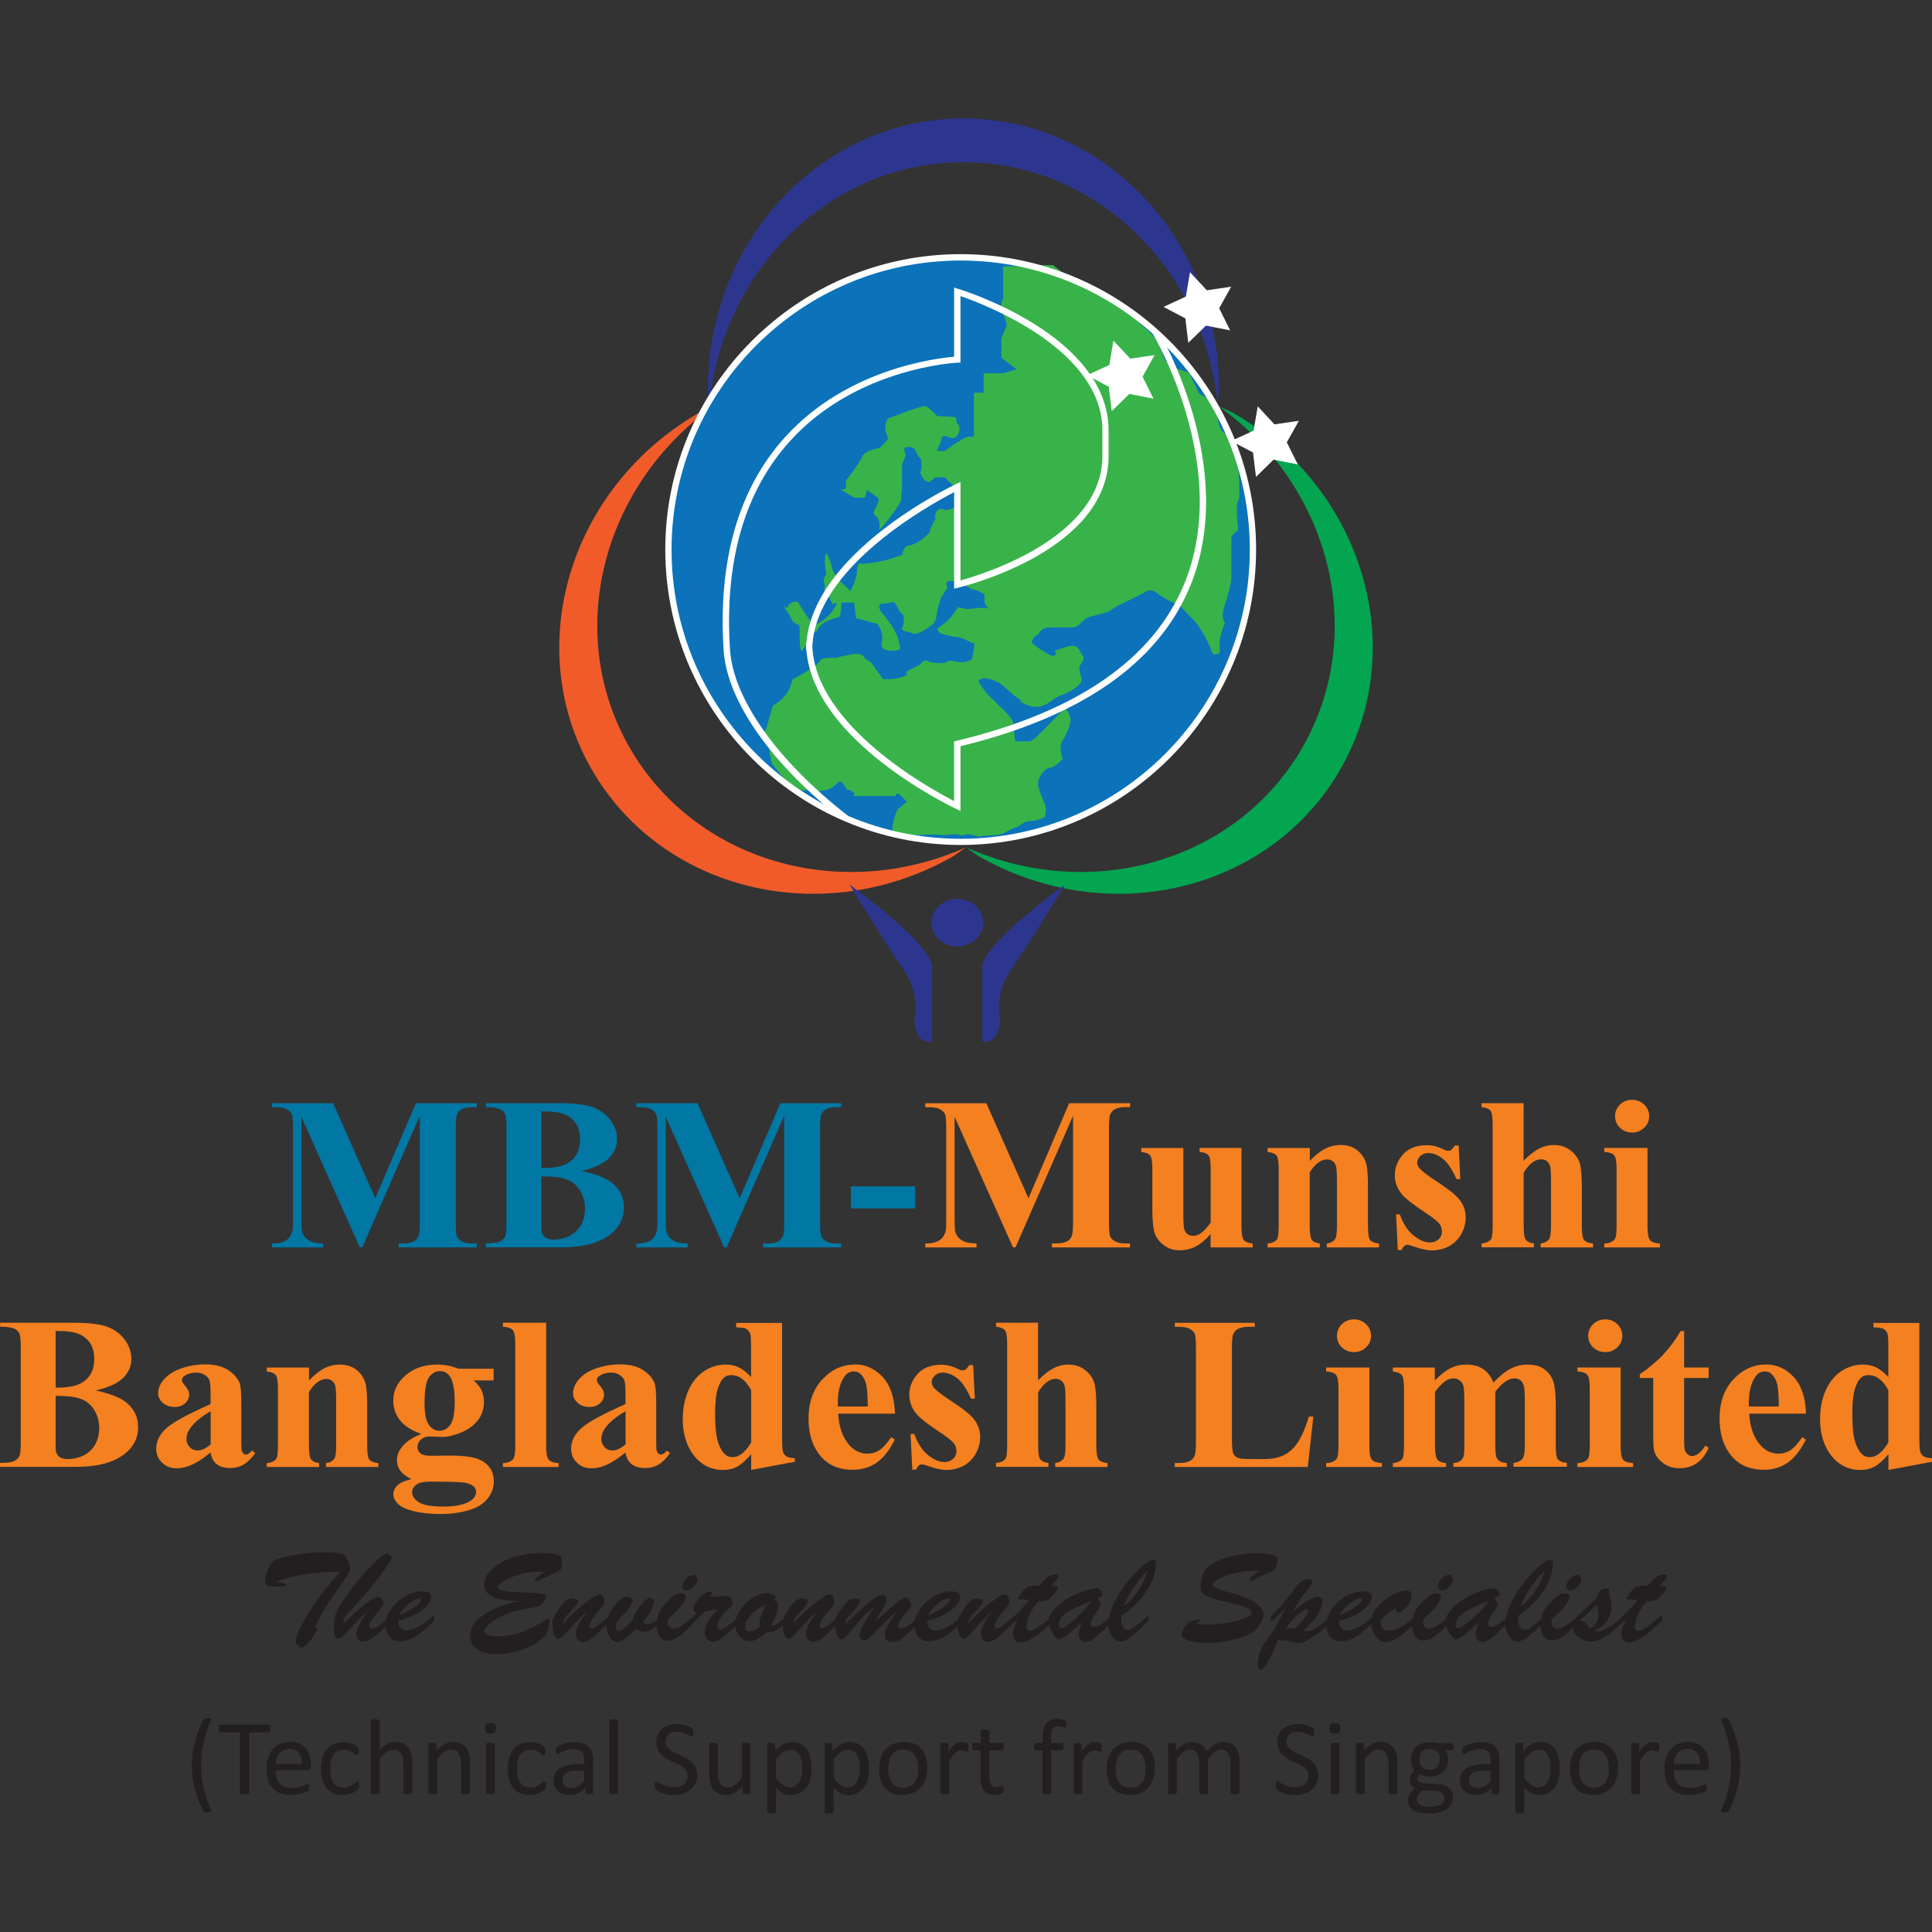 <svg xmlns="http://www.w3.org/2000/svg" id="Layer_1" data-name="Layer 1" viewBox="0 0 200 200"><rect x="0" y="0" width="200" height="200" fill="#333333" stroke="none"/><defs><style>      .cls-1 {        fill: #0177a4;      }      .cls-1, .cls-2, .cls-3, .cls-4, .cls-5, .cls-6, .cls-7, .cls-8, .cls-9 {        stroke-width: 0px;      }      .cls-2 {        fill: #231f20;      }      .cls-3 {        fill: #f15b2a;      }      .cls-4 {        fill: #2d368f;      }      .cls-5 {        fill: #03a550;      }      .cls-6 {        fill: #0c72ba;      }      .cls-7 {        fill: #f48020;      }      .cls-8 {        fill: #38b34a;      }      .cls-9 {        fill: #fff;      }    </style></defs><g><path class="cls-1" d="M38.85,124.04l4.21-9.84h6.31v.41h-.5c-.46,0-.82.08-1.1.23-.19.1-.34.28-.46.52-.08.18-.13.63-.13,1.38v9.84c0,.76.04,1.24.13,1.43.08.19.26.36.51.5.26.14.61.21,1.04.21h.5v.41h-8.09v-.41h.5c.46,0,.82-.08,1.1-.23.19-.1.34-.28.46-.53.08-.18.13-.64.13-1.39v-11.06l-5.95,13.61h-.27l-6.04-13.51v10.51c0,.73.02,1.18.06,1.35.1.37.31.67.65.9.33.23.85.35,1.56.35v.41h-5.3v-.41h.16c.34,0,.66-.05.96-.16.3-.11.52-.27.67-.46.15-.19.27-.46.35-.8.01-.08.02-.45.02-1.12v-9.44c0-.76-.04-1.23-.13-1.41-.08-.19-.26-.35-.51-.5-.26-.14-.61-.21-1.04-.21h-.49v-.41h6.33l4.36,9.84Z"></path><path class="cls-1" d="M60.21,121.21c1.47.33,2.5.73,3.1,1.2.85.67,1.28,1.53,1.28,2.6,0,1.12-.47,2.05-1.41,2.78-1.15.89-2.82,1.33-5.02,1.33h-7.88v-.41c.72,0,1.2-.06,1.46-.19.26-.13.43-.3.54-.5s.15-.71.15-1.52v-9.68c0-.81-.05-1.32-.15-1.52-.1-.21-.28-.38-.54-.5-.26-.12-.74-.19-1.45-.19v-.41h7.43c1.78,0,3.03.15,3.77.46.74.3,1.32.76,1.75,1.36.43.6.64,1.25.64,1.93,0,.72-.27,1.36-.81,1.92-.54.56-1.49,1.01-2.86,1.34ZM56.05,121.78v5.34c-.01.4.09.69.3.9.21.2.52.3.93.3.61,0,1.17-.13,1.69-.39.51-.26.91-.64,1.18-1.13.27-.5.41-1.05.41-1.66,0-.7-.17-1.32-.5-1.88-.34-.55-.8-.94-1.38-1.16-.59-.22-1.46-.33-2.63-.32ZM56.05,120.92c1.08,0,1.88-.12,2.4-.35.51-.23.91-.56,1.18-.99.27-.43.41-.97.41-1.63s-.14-1.2-.41-1.62c-.27-.42-.66-.74-1.16-.96-.5-.22-1.31-.33-2.42-.32v5.87Z"></path><path class="cls-1" d="M76.57,124.04l4.21-9.84h6.31v.41h-.5c-.46,0-.82.08-1.1.23-.19.1-.34.28-.46.52-.08.18-.13.63-.13,1.38v9.84c0,.76.04,1.24.13,1.43.08.19.26.36.51.5.26.14.61.21,1.04.21h.5v.41h-8.09v-.41h.5c.46,0,.82-.08,1.1-.23.19-.1.34-.28.46-.53.08-.18.13-.64.13-1.39v-11.06l-5.95,13.61h-.27l-6.04-13.51v10.51c0,.73.02,1.18.06,1.35.1.37.31.67.65.9.33.23.85.35,1.56.35v.41h-5.3v-.41h.16c.34,0,.66-.05.96-.16.3-.11.52-.27.67-.46.15-.19.27-.46.35-.8.01-.08.02-.45.02-1.12v-9.44c0-.76-.04-1.23-.13-1.41-.08-.19-.26-.35-.51-.5-.26-.14-.61-.21-1.04-.21h-.49v-.41h6.33l4.36,9.84Z"></path><path class="cls-1" d="M94.75,125.09h-6.67v-2.28h6.67v2.28Z"></path><path class="cls-7" d="M106.47,124.04l4.21-9.84h6.31v.41h-.5c-.46,0-.82.08-1.1.23-.19.1-.34.28-.46.52-.08.18-.13.63-.13,1.38v9.84c0,.76.04,1.24.13,1.43.08.19.26.36.51.5.26.14.61.21,1.04.21h.5v.41h-8.09v-.41h.5c.46,0,.82-.08,1.1-.23.19-.1.34-.28.46-.53.08-.18.13-.64.13-1.39v-11.06l-5.95,13.61h-.27l-6.04-13.51v10.51c0,.73.02,1.18.06,1.35.1.37.31.67.65.9.33.23.85.35,1.56.35v.41h-5.3v-.41h.16c.34,0,.66-.05.96-.16.3-.11.52-.27.67-.46.15-.19.27-.46.35-.8.01-.08.02-.45.02-1.12v-9.44c0-.76-.04-1.23-.13-1.41-.08-.19-.26-.35-.51-.5-.26-.14-.61-.21-1.04-.21h-.49v-.41h6.33l4.36,9.84Z"></path><path class="cls-7" d="M128.52,118.84v8.05c0,.78.08,1.27.23,1.47.15.19.46.32.93.37v.4h-4.36v-1.38c-.51.59-1.02,1.01-1.53,1.28-.51.27-1.08.4-1.71.4s-1.14-.18-1.61-.53c-.47-.36-.78-.77-.94-1.25-.16-.48-.24-1.31-.24-2.5v-4.08c0-.78-.07-1.26-.22-1.45-.15-.19-.46-.32-.93-.37v-.41h4.36v7.03c0,.73.04,1.21.11,1.42.07.21.19.37.34.48.16.11.34.16.54.16.27,0,.52-.07.74-.21.3-.19.67-.58,1.1-1.16v-5.5c0-.78-.07-1.26-.22-1.45-.15-.19-.46-.32-.93-.37v-.41h4.36Z"></path><path class="cls-7" d="M135.59,118.84v1.33c.55-.57,1.07-.99,1.58-1.25.5-.26,1.04-.39,1.62-.39.69,0,1.27.19,1.73.56.46.37.76.83.91,1.38.12.42.18,1.22.18,2.41v4c0,.79.07,1.29.22,1.48.15.19.46.32.93.37v.4h-5.41v-.4c.4-.05.69-.21.87-.48.12-.18.18-.64.18-1.36v-4.58c0-.84-.03-1.38-.1-1.6-.07-.22-.18-.39-.35-.51-.16-.12-.35-.18-.54-.18-.66,0-1.27.45-1.83,1.35v5.51c0,.77.07,1.26.22,1.46.15.21.42.33.83.39v.4h-5.41v-.4c.45-.04.77-.18.96-.42.13-.16.19-.64.19-1.43v-5.81c0-.78-.07-1.26-.22-1.45-.15-.19-.46-.32-.93-.37v-.41h4.36Z"></path><path class="cls-7" d="M151,118.55l.17,3.51h-.39c-.47-1.04-.95-1.75-1.45-2.13-.5-.38-1-.57-1.49-.57-.31,0-.58.1-.8.3-.22.2-.33.43-.33.7,0,.2.08.39.23.57.24.3.93.82,2.05,1.55,1.12.73,1.86,1.35,2.21,1.86.35.51.53,1.08.53,1.71,0,.57-.15,1.13-.45,1.68-.3.55-.72.97-1.26,1.27-.54.29-1.14.44-1.79.44-.51,0-1.19-.15-2.05-.46-.23-.08-.39-.12-.47-.12-.25,0-.46.18-.63.55h-.38l-.18-3.7h.39c.34.97.81,1.69,1.41,2.18.6.48,1.16.73,1.7.73.37,0,.66-.11.9-.32.23-.22.35-.48.35-.79,0-.35-.11-.66-.34-.91-.23-.26-.74-.65-1.53-1.17-1.17-.78-1.92-1.37-2.26-1.78-.5-.6-.75-1.27-.75-1.99,0-.79.28-1.51.85-2.15.57-.64,1.39-.96,2.46-.96.58,0,1.14.14,1.68.41.21.11.37.17.5.17.14,0,.25-.03.33-.08.08-.06.22-.21.4-.47h.39Z"></path><path class="cls-7" d="M157.72,114.21v5.95c.59-.59,1.12-1.01,1.61-1.26.49-.25.99-.37,1.52-.37.67,0,1.24.18,1.72.55.48.37.79.8.95,1.29.16.5.23,1.33.23,2.5v4.02c0,.78.08,1.27.23,1.47.15.19.46.32.93.37v.4h-5.42v-.4c.38-.05.67-.2.86-.44.14-.19.21-.66.21-1.4v-4.59c0-.85-.03-1.38-.1-1.6-.07-.22-.18-.38-.35-.51-.16-.12-.35-.18-.55-.18-.3,0-.6.1-.89.3-.29.2-.6.56-.94,1.06v5.51c0,.73.06,1.19.17,1.38.14.25.44.4.89.46v.4h-5.42v-.4c.45-.04.77-.18.96-.42.13-.16.19-.63.19-1.42v-10.45c0-.78-.07-1.26-.22-1.45-.15-.19-.46-.32-.93-.37v-.41h4.36Z"></path><path class="cls-7" d="M170.55,118.84v8.15c0,.73.09,1.19.26,1.39.18.2.52.32,1.03.35v.4h-5.77v-.4c.47-.01.82-.15,1.05-.4.15-.17.23-.62.23-1.34v-6.01c0-.73-.09-1.19-.26-1.39-.18-.2-.51-.32-1.02-.35v-.41h4.48ZM168.95,113.85c.5,0,.91.17,1.26.5.34.33.51.73.51,1.2s-.17.87-.52,1.2c-.35.33-.76.49-1.25.49s-.9-.16-1.25-.49c-.34-.33-.51-.73-.51-1.2s.17-.87.51-1.2c.34-.33.76-.5,1.25-.5Z"></path></g><g><path class="cls-7" d="M9.92,143.94c1.47.33,2.5.73,3.1,1.2.85.67,1.28,1.53,1.28,2.6,0,1.12-.47,2.05-1.41,2.78-1.15.89-2.82,1.33-5.02,1.33H0v-.41c.72,0,1.2-.06,1.46-.19.26-.13.43-.3.54-.5.1-.21.15-.71.15-1.52v-9.68c0-.81-.05-1.32-.15-1.52-.1-.21-.28-.38-.54-.5-.26-.12-.74-.19-1.45-.19v-.41h7.43c1.78,0,3.03.15,3.77.46.74.3,1.32.76,1.75,1.36.43.6.64,1.25.64,1.93,0,.72-.27,1.36-.81,1.92-.54.56-1.49,1.01-2.86,1.34ZM5.76,144.5v5.34c-.01.4.09.69.3.9.21.2.52.3.93.3.61,0,1.17-.13,1.69-.39.51-.26.91-.64,1.18-1.13.27-.5.41-1.05.41-1.66,0-.7-.17-1.32-.5-1.88-.34-.55-.8-.94-1.38-1.16-.59-.22-1.46-.33-2.63-.32ZM5.76,143.65c1.08,0,1.88-.12,2.4-.35.51-.23.91-.56,1.18-.99.27-.43.41-.97.41-1.63s-.14-1.2-.41-1.62c-.27-.42-.66-.74-1.16-.96-.5-.22-1.31-.33-2.42-.32v5.87Z"></path><path class="cls-7" d="M21.81,150.34c-1.3,1.11-2.47,1.66-3.51,1.66-.61,0-1.12-.19-1.52-.58-.4-.38-.61-.87-.61-1.45,0-.78.35-1.49,1.05-2.12.7-.63,2.23-1.46,4.58-2.5v-1.03c0-.78-.04-1.27-.13-1.47-.09-.2-.25-.38-.5-.53-.24-.15-.52-.23-.82-.23-.5,0-.9.11-1.22.32-.2.13-.3.29-.3.46,0,.15.11.34.32.57.29.32.43.62.43.91,0,.36-.14.67-.42.92-.28.25-.64.38-1.09.38-.48,0-.88-.14-1.21-.42-.32-.28-.49-.61-.49-.98,0-.53.22-1.03.65-1.51.43-.48,1.04-.85,1.82-1.11.78-.26,1.59-.39,2.42-.39,1.01,0,1.82.21,2.41.62.59.41.97.86,1.15,1.35.11.31.16,1.02.16,2.12v3.99c0,.47.02.77.06.89.04.12.1.21.17.27.08.06.16.09.26.09.2,0,.4-.14.61-.41l.34.26c-.38.54-.78.94-1.18,1.18-.41.25-.87.37-1.39.37-.61,0-1.09-.14-1.43-.41-.34-.28-.55-.69-.63-1.25ZM21.81,149.53v-3.44c-.92.52-1.61,1.08-2.06,1.67-.3.4-.45.8-.45,1.2,0,.34.13.63.38.89.19.2.46.3.8.3.38,0,.82-.21,1.33-.62Z"></path><path class="cls-7" d="M31.99,141.57v1.33c.55-.57,1.07-.99,1.58-1.25.5-.26,1.04-.39,1.62-.39.69,0,1.27.19,1.73.56.46.37.76.83.91,1.38.12.42.18,1.22.18,2.41v4c0,.79.07,1.29.22,1.48.15.19.46.32.93.37v.4h-5.41v-.4c.4-.05.69-.21.87-.48.12-.18.18-.64.18-1.36v-4.58c0-.84-.03-1.38-.1-1.6-.07-.22-.18-.39-.35-.51-.16-.12-.35-.18-.54-.18-.66,0-1.27.45-1.83,1.35v5.51c0,.77.07,1.26.22,1.46s.42.33.83.39v.4h-5.41v-.4c.45-.04.77-.18.96-.42.13-.16.19-.64.19-1.43v-5.81c0-.78-.07-1.26-.22-1.45-.15-.19-.46-.32-.93-.37v-.41h4.36Z"></path><path class="cls-7" d="M47.5,141.69h3.6v1.21h-2.05c.37.36.63.69.78.98.18.4.27.81.27,1.24,0,.73-.21,1.37-.63,1.91-.42.54-1,.96-1.73,1.26-.73.3-1.37.46-1.94.46-.05,0-.5-.02-1.37-.05-.34,0-.63.11-.86.32-.23.22-.35.48-.35.78,0,.26.1.48.31.65.21.17.55.25,1.02.25l1.98-.02c1.6,0,2.7.17,3.3.51.86.47,1.29,1.19,1.29,2.17,0,.62-.2,1.19-.59,1.7-.4.51-.92.89-1.57,1.13-.98.36-2.12.54-3.4.54-.96,0-1.84-.09-2.63-.27-.79-.18-1.36-.43-1.7-.75-.34-.32-.51-.66-.51-1.01s.13-.64.39-.91c.26-.27.75-.49,1.47-.68-.99-.47-1.49-1.12-1.49-1.96,0-.51.2-1,.61-1.47.4-.48,1.04-.89,1.92-1.24-1.02-.36-1.76-.83-2.22-1.42-.46-.59-.69-1.27-.69-2.04,0-1,.43-1.88,1.28-2.61.85-.74,1.95-1.11,3.29-1.11.71,0,1.44.14,2.19.43ZM44.85,153.37c-.78,0-1.29.06-1.54.19-.43.23-.65.54-.65.92s.22.71.67,1.02c.45.3,1.3.46,2.54.46,1.06,0,1.89-.14,2.5-.41s.91-.65.91-1.14c0-.18-.06-.34-.17-.46-.21-.22-.52-.37-.93-.45-.42-.08-1.52-.12-3.32-.12ZM45.53,141.94c-.44,0-.82.21-1.12.64-.31.43-.46,1.32-.46,2.67,0,1.09.15,1.84.45,2.25.3.41.66.61,1.07.61.46,0,.84-.2,1.14-.61.3-.4.46-1.19.46-2.35,0-1.31-.17-2.21-.51-2.68-.24-.35-.59-.53-1.03-.53Z"></path><path class="cls-7" d="M56.54,136.94v12.78c0,.73.09,1.19.26,1.39.18.2.52.32,1.03.35v.4h-5.77v-.4c.47-.01.82-.15,1.05-.4.15-.17.23-.62.23-1.34v-10.65c0-.72-.09-1.18-.26-1.38-.18-.2-.51-.32-1.02-.35v-.41h4.48Z"></path><path class="cls-7" d="M64.76,150.34c-1.3,1.11-2.47,1.66-3.51,1.66-.61,0-1.12-.19-1.52-.58-.4-.38-.61-.87-.61-1.45,0-.78.35-1.49,1.05-2.12.7-.63,2.23-1.46,4.58-2.5v-1.03c0-.78-.04-1.27-.13-1.47-.09-.2-.25-.38-.5-.53-.24-.15-.52-.23-.82-.23-.5,0-.9.11-1.22.32-.2.13-.3.29-.3.46,0,.15.11.34.32.57.29.32.43.62.43.91,0,.36-.14.67-.42.92-.28.25-.64.38-1.09.38-.48,0-.88-.14-1.21-.42-.32-.28-.49-.61-.49-.98,0-.53.22-1.03.65-1.51.43-.48,1.04-.85,1.82-1.11.78-.26,1.59-.39,2.42-.39,1.01,0,1.82.21,2.41.62.59.41.97.86,1.15,1.35.11.31.16,1.02.16,2.12v3.99c0,.47.02.77.06.89.04.12.1.21.17.27.08.06.16.09.26.09.2,0,.4-.14.61-.41l.34.26c-.38.54-.78.94-1.18,1.18-.41.25-.87.37-1.39.37-.61,0-1.09-.14-1.43-.41-.34-.28-.55-.69-.63-1.25ZM64.76,149.53v-3.44c-.92.52-1.61,1.08-2.06,1.67-.3.4-.45.8-.45,1.2,0,.34.13.63.38.89.19.2.46.3.8.3.38,0,.82-.21,1.33-.62Z"></path><path class="cls-7" d="M80.96,136.94v11.84c0,.8.02,1.27.07,1.42.06.24.18.42.35.54.17.12.47.19.9.22v.36l-4.52.85v-1.63c-.54.63-1.02,1.06-1.45,1.29-.42.23-.9.34-1.43.34-1.36,0-2.44-.59-3.24-1.76-.64-.95-.96-2.12-.96-3.51,0-1.11.2-2.1.59-2.98.4-.88.94-1.54,1.63-1.99.69-.45,1.43-.67,2.22-.67.51,0,.96.1,1.36.29.4.19.82.52,1.27,1v-3.1c0-.78-.03-1.26-.1-1.42-.09-.21-.23-.37-.41-.47-.18-.1-.53-.15-1.03-.15v-.46h4.75ZM77.76,143.91c-.56-1.04-1.25-1.56-2.07-1.56-.28,0-.51.07-.7.22-.28.23-.51.63-.69,1.2-.18.57-.27,1.45-.27,2.63,0,1.3.1,2.26.3,2.88.2.62.47,1.07.81,1.35.18.14.42.21.72.21.67,0,1.3-.51,1.9-1.52v-5.41Z"></path><path class="cls-7" d="M92.64,146.34h-5.87c.07,1.36.45,2.44,1.13,3.23.53.61,1.16.91,1.9.91.46,0,.87-.12,1.25-.37.37-.25.77-.69,1.2-1.33l.39.24c-.58,1.14-1.22,1.94-1.92,2.42-.7.47-1.51.71-2.44.71-1.59,0-2.79-.59-3.6-1.76-.66-.95-.98-2.12-.98-3.52,0-1.72.48-3.08,1.45-4.1.96-1.02,2.09-1.52,3.39-1.52,1.08,0,2.02.43,2.82,1.28.8.85,1.23,2.12,1.29,3.8ZM89.83,145.6c0-1.18-.07-1.99-.2-2.43-.13-.44-.34-.77-.62-1-.16-.13-.37-.2-.64-.2-.4,0-.72.19-.97.56-.45.65-.67,1.55-.67,2.68v.39h3.11Z"></path><path class="cls-7" d="M100.74,141.28l.17,3.51h-.39c-.47-1.04-.95-1.75-1.45-2.13-.5-.38-1-.57-1.49-.57-.31,0-.58.1-.8.3-.22.2-.33.43-.33.7,0,.2.08.39.23.57.24.3.93.82,2.05,1.55,1.12.73,1.86,1.35,2.21,1.86.35.51.53,1.08.53,1.71,0,.57-.15,1.13-.45,1.68-.3.55-.72.97-1.26,1.27-.54.29-1.14.44-1.79.44-.51,0-1.19-.15-2.05-.46-.23-.08-.39-.12-.47-.12-.25,0-.46.18-.63.55h-.38l-.18-3.7h.39c.34.97.81,1.69,1.41,2.18.6.48,1.16.73,1.7.73.37,0,.66-.11.9-.32.23-.22.35-.48.35-.79,0-.35-.11-.66-.34-.91-.23-.26-.74-.65-1.53-1.17-1.17-.78-1.92-1.37-2.26-1.78-.5-.6-.75-1.27-.75-1.99,0-.79.28-1.51.85-2.15.57-.64,1.39-.96,2.46-.96.58,0,1.14.14,1.68.41.21.11.37.17.5.17.14,0,.25-.03.33-.08.08-.06.22-.21.4-.47h.39Z"></path><path class="cls-7" d="M107.46,136.94v5.95c.59-.59,1.12-1.01,1.61-1.26.49-.25.99-.37,1.52-.37.67,0,1.24.18,1.72.55.48.37.79.8.95,1.29.16.5.23,1.33.23,2.5v4.02c0,.78.08,1.27.23,1.47.15.19.46.32.93.37v.4h-5.42v-.4c.38-.05.67-.2.86-.44.14-.19.21-.66.21-1.4v-4.59c0-.85-.03-1.38-.1-1.6-.07-.22-.18-.38-.35-.51-.16-.12-.35-.18-.55-.18-.3,0-.6.1-.89.3-.29.2-.6.56-.94,1.06v5.51c0,.73.06,1.19.17,1.38.14.25.44.4.89.46v.4h-5.42v-.4c.45-.04.77-.18.96-.42.13-.16.19-.63.19-1.42v-10.45c0-.78-.07-1.26-.22-1.45-.15-.19-.46-.32-.93-.37v-.41h4.36Z"></path><path class="cls-7" d="M135.96,146.62l-.58,5.24h-13.77v-.41h.51c.45,0,.81-.08,1.09-.23.2-.1.35-.28.46-.53.08-.18.13-.64.13-1.39v-9.81c0-.76-.04-1.24-.13-1.43s-.25-.36-.51-.5c-.26-.14-.6-.21-1.03-.21h-.51v-.41h8.27v.41h-.67c-.45,0-.81.08-1.09.23-.2.1-.35.28-.47.53-.08.18-.13.64-.13,1.39v9.51c0,.76.05,1.25.14,1.46.09.21.27.37.54.47.19.07.65.1,1.38.1h1.29c.82,0,1.51-.14,2.06-.42.55-.28,1.02-.72,1.42-1.32.4-.6.78-1.49,1.14-2.66h.47Z"></path><path class="cls-7" d="M141.76,141.57v8.15c0,.73.09,1.19.26,1.39.18.2.52.32,1.03.35v.4h-5.77v-.4c.47-.01.82-.15,1.05-.4.15-.17.23-.62.23-1.34v-6.01c0-.73-.09-1.19-.26-1.39-.18-.2-.51-.32-1.02-.35v-.41h4.48ZM140.16,136.58c.5,0,.91.17,1.26.5.34.33.51.73.51,1.2s-.17.87-.52,1.2c-.35.33-.76.49-1.25.49s-.9-.16-1.25-.49c-.34-.33-.51-.73-.51-1.2s.17-.87.51-1.2c.34-.33.76-.5,1.25-.5Z"></path><path class="cls-7" d="M148.53,141.57v1.35c.59-.62,1.13-1.05,1.63-1.29.5-.25,1.05-.37,1.64-.37.69,0,1.26.15,1.73.46.46.31.82.78,1.07,1.41.61-.66,1.19-1.14,1.75-1.43.56-.29,1.15-.44,1.76-.44.74,0,1.33.16,1.77.49.44.33.74.74.91,1.24.17.5.26,1.3.26,2.4v4.21c0,.79.07,1.28.22,1.47.15.19.46.32.93.37v.4h-5.52v-.4c.43-.04.75-.2.96-.48.14-.2.21-.65.21-1.36v-4.42c0-.92-.04-1.5-.11-1.75-.08-.25-.2-.43-.36-.56-.16-.12-.36-.18-.58-.18-.33,0-.66.12-.99.35-.34.23-.67.58-1.02,1.04v5.52c0,.74.06,1.21.19,1.4.18.27.51.42,1.01.45v.4h-5.53v-.4c.3-.01.53-.09.7-.21.17-.13.29-.28.34-.46.06-.18.09-.57.09-1.17v-4.42c0-.93-.04-1.51-.11-1.75-.08-.23-.2-.42-.38-.55-.18-.13-.37-.2-.58-.2-.31,0-.58.08-.83.23-.36.23-.74.62-1.14,1.17v5.52c0,.73.07,1.21.22,1.44.15.23.46.37.93.41v.4h-5.51v-.4c.45-.04.77-.18.96-.42.13-.16.19-.64.19-1.43v-5.81c0-.78-.07-1.26-.22-1.45-.15-.19-.46-.32-.93-.37v-.41h4.36Z"></path><path class="cls-7" d="M167.77,141.57v8.15c0,.73.09,1.19.26,1.39.18.2.52.32,1.03.35v.4h-5.77v-.4c.47-.01.82-.15,1.05-.4.15-.17.23-.62.23-1.34v-6.01c0-.73-.09-1.19-.26-1.39-.18-.2-.51-.32-1.02-.35v-.41h4.48ZM166.17,136.58c.5,0,.91.17,1.26.5.34.33.51.73.51,1.2s-.17.87-.52,1.2c-.35.33-.76.49-1.25.49s-.9-.16-1.25-.49c-.34-.33-.51-.73-.51-1.2s.17-.87.51-1.2c.34-.33.76-.5,1.25-.5Z"></path><path class="cls-7" d="M174.34,137.8v3.76h2.54v1.09h-2.54v6.35c0,.59.03.98.09,1.15.06.17.16.31.3.42.14.11.28.16.4.16.5,0,.96-.36,1.41-1.09l.34.24c-.62,1.41-1.62,2.11-3.01,2.11-.68,0-1.25-.18-1.72-.54-.47-.36-.77-.77-.9-1.22-.08-.25-.11-.92-.11-2.02v-5.56h-1.39v-.39c.96-.65,1.78-1.34,2.45-2.06.67-.72,1.26-1.52,1.77-2.41h.38Z"></path><path class="cls-7" d="M186.95,146.34h-5.87c.07,1.36.45,2.44,1.13,3.23.53.61,1.16.91,1.9.91.46,0,.87-.12,1.25-.37.37-.25.77-.69,1.2-1.33l.39.24c-.58,1.14-1.22,1.94-1.92,2.42-.7.47-1.51.71-2.44.71-1.59,0-2.79-.59-3.6-1.76-.66-.95-.98-2.12-.98-3.52,0-1.72.48-3.08,1.45-4.1.96-1.02,2.09-1.52,3.39-1.52,1.08,0,2.02.43,2.82,1.28.8.85,1.23,2.12,1.29,3.8ZM184.14,145.6c0-1.18-.07-1.99-.2-2.43-.13-.44-.34-.77-.62-1-.16-.13-.37-.2-.64-.2-.4,0-.72.19-.97.56-.45.65-.67,1.55-.67,2.68v.39h3.11Z"></path><path class="cls-7" d="M198.69,136.94v11.84c0,.8.02,1.27.07,1.42.06.24.18.42.35.54.17.12.47.19.9.22v.36l-4.52.85v-1.63c-.54.63-1.02,1.06-1.45,1.29s-.9.34-1.43.34c-1.36,0-2.44-.59-3.24-1.76-.64-.95-.96-2.12-.96-3.51,0-1.11.2-2.1.59-2.98.4-.88.94-1.54,1.63-1.99.69-.45,1.43-.67,2.22-.67.51,0,.96.1,1.36.29.4.19.82.52,1.27,1v-3.1c0-.78-.03-1.26-.1-1.42-.09-.21-.23-.37-.41-.47-.18-.1-.53-.15-1.03-.15v-.46h4.75ZM195.48,143.91c-.56-1.04-1.25-1.56-2.07-1.56-.28,0-.51.07-.7.22-.28.23-.51.63-.69,1.2-.18.57-.27,1.45-.27,2.63,0,1.3.1,2.26.3,2.88.2.62.47,1.07.81,1.35.18.14.42.21.72.21.67,0,1.3-.51,1.9-1.52v-5.41Z"></path></g><g><path class="cls-4" d="M73.43,41.87c1.4-14.1,12.65-25.08,26.31-25.08s24.91,10.98,26.31,25.08l.15-1.55c0-15.5-11.84-28.06-26.46-28.06s-26.46,12.56-26.46,28.06l.15,1.55Z"></path><path class="cls-3" d="M100,87.71c-12.93,5.79-28.05,1.5-34.84-10.35-6.79-11.85-2.85-27.07,8.68-35.3l-1.42.64c-13.45,7.71-18.46,24.23-11.19,36.91,7.26,12.68,24.05,16.71,37.5,9l1.27-.9Z"></path><path class="cls-5" d="M100,87.71c12.93,5.79,28.05,1.5,34.84-10.35,6.79-11.85,2.85-27.07-8.68-35.3l1.42.64c13.45,7.71,18.46,24.23,11.19,36.91-7.26,12.68-24.05,16.71-37.5,9l-1.27-.9Z"></path><g><path class="cls-4" d="M101.78,95.51c0,1.36-1.2,2.46-2.68,2.46s-2.68-1.1-2.68-2.46,1.2-2.46,2.68-2.46,2.68,1.1,2.68,2.46Z"></path><path class="cls-4" d="M110.25,91.57s-8.56,6.15-8.56,8.56v7.66s1.71.57,1.83-2.28c0,0-.68-2.51,1.14-5.14,1.83-2.62,5.59-8.8,5.59-8.8Z"></path><path class="cls-4" d="M87.94,91.57s8.56,6.15,8.56,8.56v7.66s-1.71.57-1.83-2.28c0,0,.68-2.51-1.14-5.14-1.83-2.62-5.59-8.8-5.59-8.8Z"></path></g><polygon class="cls-9" points="130.2 42.06 131.93 43.93 134.46 43.56 133.21 45.79 134.35 48.08 131.84 47.58 130.02 49.37 129.71 46.84 127.45 45.65 129.77 44.58 130.2 42.06"></polygon><polygon class="cls-9" points="123.19 28.18 124.93 30.05 127.45 29.68 126.21 31.91 127.34 34.2 124.84 33.71 123.01 35.49 122.71 32.96 120.45 31.77 122.76 30.7 123.19 28.18"></polygon><path class="cls-6" d="M129.7,56.89c0,16.72-13.55,30.25-30.25,30.25s-30.25-13.54-30.25-30.25,13.55-30.25,30.25-30.25,30.25,13.54,30.25,30.25Z"></path><path class="cls-8" d="M106.66,27.57h-2.82v3.42s-.4.2,0,1.41l.4,1.21-.58,1.41v2.01l1.59,1.21s1.41-.4,0,0l-1.41.4h-2.01v2.01h-1.01v4.63s-.2-.2-.81,0c-.6.2-2.22,1.41-2.22,1.41h-.81l.5-1.21s-.15-.6.81-.2c.96.4,1.21-1.01.91-1.31-.3-.3-.1-.81-.4-.81s-1.81-.1-1.81-.1c0,0-.81-.91-1.21-1.01-.4-.1-3.93,1.31-3.93,1.31-.2.91-.2-.1-.2.91s.6.91,0,1.51l-.6.6s-1.51.2-1.81.91c-.3.71-1.71,2.52-1.71,2.52,0,0,.1.3,0,.71-.1.4-1.11-.2-.1.4l1.01.6h1.11l.2-.81,1.11.81c.4.5-.76,1.48-.3,1.81,1.11.81-.2,2.42,1.11.81,1.31-1.61,1.61-2.32,1.61-2.32l.1-1.31v-2.42l.4-1.01s-.5-.81.2-.81.71.2,1.01.81c.3.6.4.1.4,1.11s-.3.3,0,1.01c.3.71.81.71.81.71l.63-.5h.98s-.2-.2.5.5l.71.71s-.4-1.41,0,0l.4,1.41s-.2.3-.6.5c-.4.2-.91.3-.91.3,0,0-.85-.5-1.08.4-.23.91.47-.4-.23.91-.71,1.31.1.5-.71,1.31-.81.81-1.71,1.01-1.71,1.01,0,0-.4-.1-.71.6-.3.71.71.06-.81.63-1.51.57-3.42.68-3.42.68,0,0-.5-.3-.5.6s-.71,2.22-.71,2.22c0,0-.79-.81-1.05-1.01-.26-.2-.76-1.11-.76-1.11,0,0-.71-2.76-.81-1.38-.1,1.38.3,1.68,0,1.98s-.03.71-.02,1.11c.02.4-.49-.4.02.4l.5.81h0l.3.6s.91-.71,0,.6c-.91,1.31-2.22,1.61-2.22,1.61,0,0,.5.2,0-.4-.5-.6-1.41-2.12-1.41-2.12,0,0-.91,0-1.01.5-.1.5-.91-.71-.1.5.81,1.21.3.81.81,1.21.5.4.5-.2.5,1.21s.1,2.12.5,1.31c.4-.81,1.11-1.01.91-1.61-.2-.6.09.53.5-.3.41-.83,1.81-1.11,2.12-1.21.3-.1.3-1.51.3-1.51h1.31l.2,1.61s-2.22-.6,0,0l2.22.6s.5.71.5,1.31-.4,1.38.71,1.45c1.11.06,1.21-.14,1.11-.44s-.2-.91-.2-.91l-.5-1.01-.71-1.01-.5-.6s-.71-.91.3-.91.81-.6,1.41.5c.6,1.11.5.2.6,1.11.1.91-.66,1.11.33,1.31.98.2.38.3.98.2.6-.1,1.61-.91,1.61-.91,0,0,.4-.2.5-1.11.1-.91.5-1.81.5-1.81l.6-.91s-.4-.71.3-.71h.71l1.41.81s.81.2,1.11.4l.3.2s-.1.91.2,1.21c.3.3.6.6.3.3-.3-.3-2.22,0-2.22,0l-1.11-.2s.4-.4-.4.71c-.81,1.11-1.61,1.41-1.61,1.41,0,0-.2.5.7.71.91.2.1.1.91.2s.81.1,1.41.4l.6.3s.3-.31.1.75c-.2,1.06-.1.96-.81,1.16s-1.61-.3-1.91,0c-.3.3-1.81.05-1.81.05,0,0-.4-.46-.91.1-.5.56-1.66.66-1.49,1.06.18.4-1.64.6-1.64.6h-.81l-1.21-1.71-.71-.5s-.1-.5-1.01-.4c-.91.1-1.91.4-1.91.4h-.6s-1.01,0-1.11.3c-.1.3-.6.6-1.21,1.01-.6.4-1.61.91-1.61.91,0,0,0,.2-.4,1.11-.4.91-1.61,1.61-1.61,1.61-.2.5-.71,2.42-.71,2.42,0,0-.4.2,0,1.21.4,1.01.2.6.4,1.51l.2.91,1.81,2.22.3.5h1.51s0-.3.6,0c.6.3.4.1,1.21,0s1.51-.91,1.51-.91c0,0,.3-.1.6.5.3.6.2.12.81.56.6.45-.6.45.6.45h3.83s0-.6.6,0l.6.6s-.88.6-1.05.91c-.16.3-.46,1.51-.46,1.51v.5c0,.3,1.81.5,1.81.5h.81c.71,0,1.51-.1,2.32,0s1.41-.2,2.01,0c.6.2.4-.26,1.41.02s.2.09,1.81.03,1.51-.46,2.42-.76c.91-.3.91-.71,1.61-.71s1.51-.4,1.51-.4c0,0,.4-.6,0-1.51-.4-.91-.6-1.61-.6-1.61,0,0-.1-.3,0-.71.1-.4.6-1.21,1.21-1.31.6-.1,1.31-.91,1.31-.91,0,0-.5-1.11,0-1.91s.81-1.81.81-2.12-.3-1.11-.6-1.11-3.12,3.32-3.63,3.32h-1.51l-.2-1.91c-.1-.6-1.61-1.91-1.61-1.91,0,0-.3-.4-.6-.6-.3-.2-1.11-1.31-1.11-1.31l-.3-.5s.3-.3.6-.3,1.41.2,2.12.91,1.21,1.01,1.71,1.41c.5.4-1.31-.4.5.4,1.81.81,2.62-.6,3.53-.91s1.71-.81,2.12-1.31c.4-.5-.4-1.31,0-1.91.4-.6.43-.6.12-1.11-.32-.5-.42-1.11-1.63-.71l-1.21.4s.4.3,0,.5c-.4.2-2.32-1.31-2.32-1.31,0,0,0-.5.5-.81.5-.3.3-.81,1.51-.81h2.22c.71,0,1.01-.91,1.81-1.11.81-.2,1.51-.4,1.81-.5.3-.1.71-.5,1.61-.91.91-.4,2.22-1.11,2.22-1.11,0,0,.6-.5,1.31.1.7.6,2.42,1.31,2.42,1.31,0,0,.2.3.91,1.01.71.71,1.01,1.11,1.41,1.81.4.71.71,1.31.91,1.91.2.6.81.1.81.1v-1.41s.3-1.21.5-1.51c.2-.3-.5-.4,0-1.91.5-1.51.71-2.62.71-2.92v-4.13c0-.3.7-.81.7-.81,0,0-.3-2.72,0-3.02.3-.3,0-3.73,0-3.73,0,0,.57-.1.13-.81s-1.34-2.32-1.34-2.32c0,0-.71-.4-.81-1.21s-.6-1.81-.71-2.12c-.1-.3-1.31-.91-1.31-.91l-1.01-2.12c-1.21-.5-2.22-.6-2.62-1.61-.4-1.01-.4-1.11-.81-1.81-.4-.71-1.61-1.61-1.61-1.61,0,0-.2-.5-.5-.6s-1.41-.91-1.41-.91c0,0-.2-.5-1.21-1.21-1.01-.71-2.82-1.41-2.82-1.41l-1.71-.91-1.41-1.11h-2.42Z"></path><polygon class="cls-9" points="115.26 35.26 117 37.13 119.52 36.76 118.28 38.99 119.41 41.27 116.91 40.78 115.09 42.56 114.78 40.03 112.52 38.85 114.84 37.78 115.26 35.26"></polygon><g><path class="cls-9" d="M99.45,87.47c-16.86,0-30.58-13.72-30.58-30.58s13.72-30.58,30.58-30.58,30.58,13.72,30.58,30.58-13.72,30.58-30.58,30.58ZM99.45,26.97c-16.5,0-29.93,13.42-29.93,29.93s13.43,29.93,29.93,29.93,29.93-13.43,29.93-29.93-13.43-29.93-29.93-29.93Z"></path><path class="cls-9" d="M87.37,84.98c-7.47-5.8-12.13-12.41-12.46-17.67-.6-9.31,1.54-16.73,6.36-22.06,6.42-7.1,15.69-8.17,17.5-8.32v-7.16l.42.13c.64.19,15.57,4.87,15.57,14.67v2.64c0,9.81-14.95,13.48-15.59,13.63l-.4.1v-9.99c-2.5,1.29-14.3,7.77-14.68,15.99.38,8.22,12.18,14.7,14.68,15.99v-6.18l.25-.06c12.38-2.96,20.3-8.4,23.54-16.17,5.05-12.12-3.18-25.89-3.26-26.03l.56-.34c.08.14,8.48,14.19,3.31,26.61-3.3,7.92-11.28,13.46-23.74,16.49v6.7l-.46-.22c-.62-.29-14.7-7.05-15.49-16.4h-.03v-.82h.03c.79-9.34,14.87-16.1,15.49-16.4l.46-.22v10.2c2.39-.66,14.69-4.45,14.69-12.89v-2.64c0-8.43-12.25-13.07-14.69-13.91v6.89h-.31c-.1.02-10.44.48-17.36,8.14-4.69,5.19-6.78,12.45-6.19,21.57.33,5.08,4.89,11.51,12.21,17.2l-.4.51Z"></path></g></g><g><path class="cls-2" d="M32.62,168.42c.07,0,.12.03.15.06.03.03.05.08.05.14,0,.07-.06.22-.18.44s-.27.46-.45.7c-.18.24-.35.43-.52.57-.17.14-.32.21-.45.21-.14,0-.27-.07-.4-.21-.13-.14-.19-.29-.19-.46,0-.52.43-1.46,1.28-2.84.85-1.38,1.95-2.82,3.3-4.33h-.13c-1.25,0-2.42.09-3.49.26-1.07.17-2.05.43-2.93.77l.85.21s.09.03.12.06c.03.03.05.05.05.08,0,.05-.06.09-.19.12-.13.03-.33.04-.61.04-.63,0-1.03-.03-1.19-.09-.16-.06-.24-.19-.24-.4,0-.33.09-.74.28-1.21.18-.48.36-.78.54-.92.27-.19.92-.4,1.95-.61,1.04-.21,2.1-.32,3.2-.32.68,0,1.2.03,1.56.08.36.05.6.14.71.26.12.12.25.33.37.64.12.3.18.54.18.7,0,.27-.46,1.05-1.39,2.32-.93,1.27-1.67,2.51-2.23,3.71Z"></path><path class="cls-2" d="M40.55,167.19v.55c-.67.74-1.26,1.29-1.76,1.66-.5.36-.91.54-1.24.54-.2,0-.36-.07-.48-.22-.12-.15-.18-.35-.18-.6,0-.23.09-.52.27-.87.18-.35.49-.85.94-1.49-.61.51-1.23,1.13-1.86,1.84-.63.72-1.03,1.07-1.2,1.07s-.28-.08-.35-.25c-.07-.17-.1-.48-.1-.95v-.31c0-.27.01-.49.04-.65.03-.17.07-.33.14-.49.1-.28.3-.65.6-1.11.3-.46.69-1,1.17-1.63.74-.96,1.45-1.78,2.15-2.44.69-.67,1.13-1,1.31-1,.12,0,.25.04.37.13.12.08.18.16.18.23,0,.24-.47.96-1.4,2.17-.93,1.21-2.11,2.57-3.52,4.1l-.09.64c.83-.84,1.57-1.52,2.23-2.04.66-.51,1.09-.77,1.32-.77.12,0,.25.08.41.24.16.16.24.3.24.42,0,.05-.03.12-.08.2-.06.09-.18.25-.36.48-.43.52-.72.9-.86,1.14-.14.23-.22.42-.22.55,0,.08.03.14.08.19.06.05.12.08.2.08.19,0,.45-.12.8-.36.35-.24.77-.59,1.27-1.05Z"></path><path class="cls-2" d="M41.21,167.78v.06c0,.29.08.52.24.69.16.17.37.26.64.26.35,0,.78-.14,1.28-.42.5-.28,1.03-.68,1.58-1.19v.57c-.71.75-1.35,1.3-1.91,1.64s-1.09.51-1.59.51-.88-.15-1.14-.45c-.26-.3-.4-.73-.4-1.28,0-.41.1-.81.31-1.2s.5-.77.9-1.13c.4-.36.82-.63,1.25-.82.43-.19.86-.28,1.29-.28.33,0,.57.05.73.14.16.09.24.24.24.43,0,.44-.33.9-.99,1.4-.66.5-1.47.86-2.42,1.07ZM41.27,167.23c.72-.31,1.29-.61,1.7-.9.41-.29.61-.54.61-.73,0-.05,0-.09-.02-.11-.02-.02-.04-.04-.07-.04-.28,0-.65.17-1.11.51-.46.34-.83.76-1.11,1.27Z"></path><path class="cls-2" d="M56.82,167.52c.01.1.02.18.03.26,0,.08.01.15.01.2,0,.4-.08.75-.24,1.05-.16.3-.42.58-.78.85-.55.4-1.24.73-2.05.98-.82.25-1.61.37-2.4.37-.86,0-1.53-.17-2.01-.5-.47-.33-.71-.8-.71-1.4,0-.8.47-1.52,1.4-2.18.94-.65,2.2-1.12,3.79-1.41-1.28-.01-2.23-.16-2.83-.43-.6-.28-.9-.7-.9-1.28,0-.39.13-.77.4-1.14.27-.36.67-.71,1.22-1.05.55-.35,1.2-.62,1.94-.8.74-.19,1.53-.28,2.36-.28.46,0,.86.03,1.22.09.36.06.6.14.71.23.07.06.11.12.14.21.02.08.04.23.04.45v.17c0,.24-.04.41-.11.53-.07.12-.24.24-.52.36-.56.26-1.05.49-1.45.67-.4.18-.61.27-.62.27-.03,0-.05,0-.07-.02-.02-.01-.02-.03-.02-.05,0-.1.09-.24.28-.42s.43-.36.74-.54c-.08,0-.17,0-.26,0-.09,0-.2,0-.33,0-.59,0-1.19.07-1.79.22-.6.15-1.15.36-1.65.63-.28.15-.48.29-.61.41-.13.12-.19.23-.19.34,0,.16.16.28.49.36.32.08,1.01.14,2.07.18.19,0,.44.02.77.03,1.1.04,1.65.17,1.65.38,0,.1-.06.25-.18.43-.12.19-.26.35-.42.49-.13.1-.39.18-.78.24-.23.03-.41.06-.54.08-.7.13-1.3.28-1.81.45-.51.17-.96.37-1.34.59-.39.24-.72.48-.97.74-.25.26-.38.46-.38.6,0,.17.12.3.35.38.23.09.58.13,1.04.13.83,0,1.65-.14,2.45-.42.8-.28,1.75-.78,2.86-1.48Z"></path><path class="cls-2" d="M57.22,167.68c.34-.73.68-1.28,1.01-1.65.33-.37.64-.56.94-.56.18,0,.33.03.47.09.14.06.2.12.2.2,0,.08-.1.25-.3.5-.2.25-.49.58-.88,1-.11.12-.2.24-.26.38-.06.13-.09.26-.09.38v.04c.81-.88,1.58-1.6,2.31-2.17.73-.56,1.23-.85,1.5-.85.1,0,.2.08.29.25.09.17.14.35.14.54,0,.21-.15.47-.44.77-.16.15-.27.28-.35.37-.21.26-.38.53-.52.78-.14.26-.21.44-.21.54,0,.08.02.15.07.2.05.05.11.07.2.07.11,0,.32-.11.62-.33.31-.22.75-.58,1.32-1.09v.58c-.95.99-1.61,1.62-1.97,1.87-.35.25-.67.38-.94.38-.21,0-.39-.08-.52-.24-.13-.16-.2-.37-.2-.63s.1-.57.29-.95c.2-.38.5-.84.9-1.37-.61.53-1.21,1.15-1.81,1.84-.6.7-.97,1.04-1.1,1.04-.21,0-.39-.15-.52-.46-.14-.3-.2-.7-.2-1.19,0-.07,0-.13,0-.18,0-.05,0-.11.01-.16Z"></path><path class="cls-2" d="M65.89,168.59c-.61.58-1.04.96-1.3,1.14-.26.18-.47.26-.65.26-.29,0-.56-.17-.8-.5-.24-.34-.36-.73-.36-1.17,0-.36.07-.73.22-1.09.15-.36.37-.72.68-1.09.25-.31.47-.52.64-.65.17-.13.33-.19.48-.19.15,0,.32.04.48.12.17.08.25.15.25.22,0,.09-.09.29-.27.61-.18.31-.39.58-.61.8-.04.05-.11.11-.21.2-.46.45-.69.84-.69,1.18,0,.13.02.24.07.31.04.08.1.11.18.11.14,0,.31-.07.49-.2.19-.13.51-.43.96-.88.16-.56.45-1.09.88-1.6.43-.5.75-.75.95-.75.09,0,.18.04.27.11.09.07.14.16.14.25,0,.25-.1.57-.3.95-.2.38-.48.77-.84,1.18.07.09.14.15.22.19.07.04.16.06.25.06.17,0,.38-.08.62-.23.24-.15.54-.4.9-.73v.59c-.39.39-.73.68-1.03.86-.3.18-.58.27-.85.27-.12,0-.25-.03-.38-.08-.13-.05-.26-.13-.4-.23Z"></path><path class="cls-2" d="M72,167.17v.57c-.62.74-1.17,1.28-1.61,1.6-.45.32-.85.49-1.22.49s-.67-.15-.88-.45c-.21-.3-.32-.72-.32-1.26,0-.47.1-.9.31-1.3.21-.4.55-.82,1.03-1.26.24-.23.46-.39.64-.48.18-.09.37-.14.57-.14.15,0,.26.03.34.09.08.06.11.15.11.27,0,.24-.16.56-.47.96-.31.4-.75.82-1.31,1.28-.03.09-.05.17-.06.24-.01.07-.02.13-.02.19,0,.18.06.33.18.45.12.11.28.17.48.17.21,0,.52-.12.91-.37.39-.25.83-.6,1.32-1.04ZM70.65,164.21c0-.28.12-.55.36-.79.24-.25.49-.37.76-.37.14,0,.24.04.31.11.07.07.11.18.11.32,0,.24-.12.49-.36.76-.24.27-.48.41-.72.41-.13,0-.24-.04-.33-.12-.09-.08-.13-.19-.13-.31Z"></path><path class="cls-2" d="M71.39,168.31l-.19-.44.92-.85c-.11-.06-.19-.13-.25-.21-.05-.08-.08-.16-.08-.25,0-.34.22-.73.64-1.16.43-.43.79-.65,1.07-.65.04,0,.08.02.12.05.04.03.05.07.05.12,0,.03-.01.08-.04.14-.03.06-.07.14-.12.24l1.13-.07s.06,0,.11,0c.17-.01.29-.02.37-.02.24,0,.42.07.53.21.11.14.17.35.17.64,0,.11-.12.26-.35.46-.14.12-.25.21-.33.29-.26.26-.47.53-.63.81-.17.28-.25.51-.25.67,0,.13.03.22.09.29.06.07.15.1.27.1.13,0,.35-.11.65-.32.3-.21.79-.61,1.46-1.19v.57c-.74.77-1.35,1.33-1.81,1.69-.46.35-.83.53-1.1.53-.24,0-.44-.1-.61-.29-.17-.19-.26-.43-.26-.72,0-.36.11-.72.32-1.09.21-.36.57-.79,1.07-1.29-.32.07-.58.12-.79.16-.21.04-.41.07-.59.09l-.18.18c-.7.7-1.16,1.14-1.4,1.31Z"></path><path class="cls-2" d="M79.33,168.98c-.29.3-.58.53-.88.68-.29.15-.58.23-.88.23-.41,0-.75-.17-1.03-.5-.28-.34-.42-.77-.42-1.29,0-.36.11-.75.33-1.16.22-.41.51-.78.88-1.1.31-.28.66-.5,1.03-.67.37-.17.71-.25,1.01-.25.24,0,.46.05.65.15.2.1.3.2.3.3,0,.03-.03.07-.09.14-.06.07-.11.12-.15.17h.03c.15,0,.26.05.32.14.06.09.09.25.09.47,0,.3-.06.62-.19.96-.12.34-.31.69-.54,1.07.2,0,.45-.1.73-.29.28-.18.66-.49,1.12-.92v.65c-.49.45-.88.77-1.19.95-.31.19-.59.28-.83.28-.07,0-.13,0-.17,0-.04,0-.08,0-.12,0ZM78.65,168.4s0-.04,0-.08c-.01-.15-.02-.26-.02-.32,0-.23.06-.5.17-.81.12-.31.28-.67.5-1.06-.62.24-1.14.59-1.55,1.03-.41.44-.62.85-.62,1.21,0,.17.04.29.13.38.09.08.22.13.4.13.15,0,.32-.04.49-.12.17-.08.34-.2.5-.36Z"></path><path class="cls-2" d="M81.04,167.68c.34-.73.68-1.28,1.01-1.65.33-.37.64-.56.94-.56.18,0,.33.03.47.09.14.06.2.12.2.2,0,.08-.1.25-.3.5-.2.25-.49.58-.88,1-.11.12-.2.24-.26.38-.06.13-.09.26-.09.38v.04c.81-.88,1.58-1.6,2.31-2.17.73-.56,1.23-.85,1.5-.85.1,0,.2.08.29.25.09.17.14.35.14.54,0,.21-.15.47-.44.77-.16.15-.27.28-.35.37-.21.26-.38.53-.52.78-.14.26-.21.44-.21.54,0,.08.02.15.07.2.05.05.11.07.2.07.11,0,.32-.11.62-.33.31-.22.75-.58,1.32-1.09v.58c-.95.99-1.61,1.62-1.97,1.87-.35.25-.67.38-.94.38-.21,0-.38-.08-.52-.24-.13-.16-.2-.37-.2-.63s.1-.57.29-.95c.19-.38.5-.84.9-1.37-.61.53-1.21,1.15-1.81,1.84-.6.7-.97,1.04-1.1,1.04-.21,0-.39-.15-.52-.46-.14-.3-.2-.7-.2-1.19,0-.07,0-.13,0-.18,0-.05,0-.11.01-.16Z"></path><path class="cls-2" d="M95.35,167.17v.57c-.92.96-1.56,1.57-1.94,1.84-.37.27-.71.4-1.01.4-.26,0-.46-.06-.6-.18-.14-.12-.22-.29-.22-.5,0-.28.12-.63.35-1.07.23-.43.57-.93,1.01-1.49-.67.54-1.36,1.18-2.05,1.92-.7.74-1.14,1.12-1.35,1.12-.19,0-.33-.04-.42-.13-.09-.09-.14-.22-.14-.41,0-.22.1-.52.3-.9.2-.38.63-1.06,1.28-2.04-.8.62-1.53,1.34-2.19,2.17-.66.83-1.07,1.25-1.23,1.25-.19,0-.36-.14-.49-.42-.13-.28-.2-.65-.2-1.11,0-.28.03-.5.08-.67.05-.17.18-.42.4-.73.35-.5.62-.85.82-1.03.2-.18.39-.27.58-.27.25,0,.43.02.53.07.1.04.16.12.16.22,0,.16-.3.57-.9,1.25-.24.27-.44.49-.58.65l-.03.43c1.36-1.31,2.27-2.13,2.73-2.48.45-.34.8-.51,1.05-.51.15,0,.26.04.35.13.09.09.13.2.13.35,0,.3-.33.94-.99,1.93-.1.15-.18.27-.23.35.9-.81,1.64-1.44,2.21-1.89.57-.44.92-.66,1.06-.66.08,0,.19.1.32.3.13.2.2.37.2.53,0,.13-.14.35-.42.67-.07.08-.13.15-.17.2-.26.3-.46.55-.58.76-.13.21-.19.38-.19.51,0,.08.03.14.1.2.06.06.14.09.23.09.16,0,.38-.09.65-.27.27-.18.74-.55,1.39-1.11Z"></path><path class="cls-2" d="M95.98,167.78v.06c0,.29.08.52.24.69.16.17.37.26.64.26.35,0,.78-.14,1.28-.42.5-.28,1.03-.68,1.58-1.19v.57c-.71.75-1.35,1.3-1.91,1.64-.56.34-1.09.51-1.59.51s-.88-.15-1.14-.45c-.26-.3-.4-.73-.4-1.28,0-.41.1-.81.31-1.2s.5-.77.9-1.13c.4-.36.82-.63,1.25-.82.43-.19.86-.28,1.29-.28.33,0,.57.05.73.14.16.09.24.24.24.43,0,.44-.33.9-.99,1.4-.66.5-1.47.86-2.42,1.07ZM96.04,167.23c.72-.31,1.29-.61,1.7-.9.41-.29.61-.54.61-.73,0-.05,0-.09-.02-.11-.02-.02-.04-.04-.07-.04-.28,0-.65.17-1.11.51-.46.34-.83.76-1.11,1.27Z"></path><path class="cls-2" d="M99.15,167.68c.34-.73.68-1.28,1.01-1.65.33-.37.64-.56.94-.56.18,0,.33.03.47.09.14.06.2.12.2.2,0,.08-.1.25-.3.5-.2.25-.49.58-.88,1-.11.12-.2.24-.26.38-.06.13-.09.26-.09.38v.04c.81-.88,1.58-1.6,2.31-2.17.73-.56,1.23-.85,1.5-.85.1,0,.2.08.29.25.09.17.14.35.14.54,0,.21-.15.47-.44.77-.16.15-.27.28-.35.37-.21.26-.38.53-.52.78-.14.26-.21.44-.21.54,0,.08.02.15.07.2.05.05.11.07.2.07.11,0,.32-.11.62-.33.31-.22.75-.58,1.32-1.09v.58c-.95.99-1.61,1.62-1.97,1.87-.35.25-.67.38-.94.38-.21,0-.38-.08-.52-.24-.13-.16-.2-.37-.2-.63s.1-.57.29-.95c.2-.38.5-.84.9-1.37-.61.53-1.21,1.15-1.81,1.84-.6.7-.97,1.04-1.1,1.04-.21,0-.39-.15-.52-.46-.14-.3-.2-.7-.2-1.19,0-.07,0-.13,0-.18,0-.05,0-.11,0-.16Z"></path><path class="cls-2" d="M105.34,167.68s-.1.07-.16.11c-.06.04-.14.1-.26.17v-.54c.33-.34.64-.66.9-.95.26-.29.5-.57.71-.83-.14-.02-.27-.04-.39-.05-.12-.01-.22-.02-.32-.02h-.27s-.08,0-.11-.02c-.02-.01-.03-.03-.03-.06,0-.09.1-.27.3-.55.2-.28.38-.47.53-.57.11-.08.27-.13.48-.17.21-.04.51-.06.9-.07.04-.05.1-.13.18-.23.47-.61.97-.92,1.48-.92.08,0,.14.02.2.06.06.04.09.09.09.14,0,.05-.01.11-.04.16-.03.05-.07.11-.13.17l-.56.64c.22.01.39.04.52.08.12.04.19.09.19.15s-.09.2-.26.43c-.17.23-.37.44-.59.64-.14.12-.26.2-.37.24-.11.04-.25.06-.43.06-.13,0-.23,0-.28,0s-.1,0-.13,0c-.38.45-.68.92-.9,1.41-.22.49-.33.91-.33,1.27,0,.13.03.22.1.29.06.07.15.1.27.1.19,0,.48-.13.87-.39.39-.26.93-.68,1.59-1.24v.55c-.71.73-1.37,1.3-1.96,1.69-.59.39-1.07.59-1.44.59-.27,0-.47-.07-.61-.21-.14-.14-.22-.34-.22-.6,0-.21.04-.45.13-.71.08-.26.2-.53.36-.82Z"></path><path class="cls-2" d="M111.97,167.92c-.6.6-1.09,1.04-1.48,1.33-.39.29-.68.44-.87.44-.18,0-.4-.22-.68-.65-.27-.43-.41-.83-.41-1.2,0-.27.12-.57.35-.91.23-.34.56-.67.98-1,.31-.25.65-.47,1.01-.66.36-.19.75-.36,1.18-.51.3-.11.59-.2.86-.26.27-.07.46-.1.57-.1.15,0,.29.08.44.23.14.15.22.3.22.43,0,.04-.02.08-.05.11-.03.03-.1.07-.2.12l-.25.14.23.45c.03.06.05.1.06.14.01.04.02.07.02.11,0,.1-.17.38-.52.86-.35.48-.52.85-.52,1.11,0,.1.03.18.1.23.07.05.16.08.29.08.19,0,.43-.09.72-.27.29-.18.7-.51,1.23-.98v.55c-.92.96-1.57,1.58-1.94,1.85-.37.27-.68.41-.93.41-.21,0-.38-.07-.52-.22-.14-.15-.21-.33-.21-.55,0-.2.11-.62.32-1.25v-.03ZM113.06,165.69c-1.45.59-2.39,1.05-2.82,1.39-.43.33-.64.7-.64,1.11,0,.1.02.18.07.25.04.07.1.1.17.1.22,0,.65-.27,1.29-.81.64-.54,1.29-1.22,1.95-2.04Z"></path><path class="cls-2" d="M118.92,167.17v.55s-.28.3-.28.3c-1.27,1.28-2.13,1.92-2.59,1.92-.37,0-.69-.19-.94-.56-.25-.37-.38-.82-.38-1.35,0-.58.22-1.32.66-2.21.44-.89,1.03-1.75,1.75-2.58.47-.54.91-.97,1.33-1.3.42-.33.72-.49.92-.49.08,0,.15.04.2.12.05.08.07.19.07.33,0,.89-.31,1.8-.94,2.75-.63.95-1.51,1.83-2.65,2.64v.26c0,.39.06.69.17.89.11.2.28.3.52.3.15,0,.36-.09.63-.28.28-.19.79-.61,1.54-1.27ZM116.33,166.29c.58-.45,1.08-.97,1.49-1.59.41-.61.74-1.32.99-2.13-.59.6-1.1,1.22-1.51,1.84-.41.62-.74,1.25-.97,1.88Z"></path><path class="cls-2" d="M123.79,168.09c.25.03.49.04.7.06.21.01.41.02.59.02.57,0,1.14-.05,1.72-.14.58-.09,1.13-.22,1.67-.39.4-.13.68-.25.84-.36.16-.11.24-.22.24-.35,0-.18-.19-.36-.56-.52-.37-.16-1.11-.37-2.22-.62-1.01-.23-1.68-.44-2-.64-.32-.2-.49-.47-.49-.81,0-.46.07-.87.2-1.25.13-.38.32-.67.56-.89.43-.38,1.13-.71,2.12-1,.99-.29,1.97-.43,2.96-.43.63,0,1.15.06,1.54.17.4.12.59.26.59.43,0,.31-.06.58-.18.82-.12.24-.29.41-.52.53-.06.03-.25.12-.57.25-.32.13-.59.26-.83.38-.1.05-.21.12-.33.19-.12.08-.21.12-.26.12-.05,0-.1-.01-.13-.04-.03-.03-.05-.07-.05-.12,0-.13.28-.38.85-.77l.15-.11s-.12,0-.23,0c-.11,0-.2,0-.28,0-1.09,0-2.08.17-2.97.5-.89.33-1.33.66-1.33.97,0,.21.44.42,1.31.65.5.13.9.24,1.22.34.83.25,1.48.56,1.97.93.48.37.73.74.73,1.1,0,.29-.13.64-.39,1.06-.26.42-.56.72-.9.92-.52.29-1.21.52-2.08.71-.87.18-1.76.27-2.69.27-.71,0-1.3-.09-1.76-.26s-.69-.38-.69-.62c0-.08.07-.25.22-.53.14-.27.28-.48.42-.62.09-.1.26-.18.5-.25.24-.07.53-.11.85-.13-.06.09-.13.17-.21.23-.08.07-.18.13-.3.18Z"></path><path class="cls-2" d="M132.32,169.76c-.5,1.17-.89,1.98-1.15,2.43-.26.44-.47.67-.63.67-.1,0-.18-.05-.24-.14-.06-.09-.09-.22-.09-.38,0-.48.09-.95.26-1.4.17-.45.45-.92.83-1.4,0,0,.01-.01.02-.02.23-.26.5-.67.8-1.22l1.04-1.94c-.19.21-.41.43-.65.67-.24.24-.56.54-.96.89v-.6c.62-.55,1.34-1.36,2.16-2.44.2-.27.35-.47.45-.59.23-.29.45-.5.65-.63.21-.13.42-.19.63-.19.13,0,.23.02.32.07.08.05.12.11.12.19,0,.13-.18.41-.53.83-.36.42-.65.82-.88,1.19l-.72,1.18c.52-.48,1.03-.87,1.54-1.18.51-.31.88-.46,1.11-.46.17,0,.29.04.37.12.08.08.12.21.12.39,0,.41-.17.88-.51,1.4-.34.52-.83,1.06-1.47,1.61.02,0,.04,0,.07.01.13.03.22.05.26.05.31,0,.66-.12,1.04-.36.38-.24.94-.7,1.67-1.39v.62c-.74.75-1.42,1.33-2.03,1.73-.61.4-1.12.6-1.52.6-.22,0-.42-.03-.62-.08-.2-.05-.36-.13-.51-.22-.08.02-.16.03-.25.04-.08.01-.17.02-.25.02-.07,0-.14,0-.21-.02-.08-.02-.16-.04-.24-.06ZM133.08,168.6c.06,0,.15-.02.29-.04.13-.02.23-.03.29-.03s.13,0,.19.02c.07.01.14.03.23.05.48-.5.82-.9,1.03-1.19.21-.29.31-.5.31-.64,0-.07,0-.12-.02-.14s-.04-.05-.07-.05c-.23,0-.56.19-.99.56-.43.38-.85.86-1.25,1.46Z"></path><path class="cls-2" d="M138.6,167.78v.06c0,.29.08.52.24.69.16.17.37.26.64.26.35,0,.78-.14,1.28-.42.5-.28,1.03-.68,1.58-1.19v.57c-.71.75-1.35,1.3-1.91,1.64-.56.34-1.09.51-1.59.51s-.88-.15-1.14-.45c-.26-.3-.4-.73-.4-1.28,0-.41.1-.81.31-1.2.2-.39.5-.77.9-1.13.4-.36.82-.63,1.25-.82.43-.19.86-.28,1.29-.28.33,0,.57.05.73.14.16.09.24.24.24.43,0,.44-.33.9-.99,1.4-.66.5-1.47.86-2.42,1.07ZM138.65,167.23c.72-.31,1.29-.61,1.7-.9.41-.29.61-.54.61-.73,0-.05,0-.09-.02-.11-.02-.02-.04-.04-.07-.04-.28,0-.65.17-1.11.51-.46.34-.83.76-1.11,1.27Z"></path><path class="cls-2" d="M146.72,167.17v.57c-.68.75-1.31,1.31-1.86,1.69-.56.38-1.03.57-1.42.57s-.73-.21-1.03-.62c-.31-.41-.46-.88-.46-1.42,0-.4.11-.8.33-1.18.22-.38.55-.74.98-1.08.38-.31.78-.55,1.21-.75.42-.19.77-.29,1.03-.29.22,0,.38.04.48.13s.15.22.15.4c0,.34-.17.71-.51,1.12-.34.41-.62.61-.84.61-.09,0-.16-.03-.21-.1-.04-.07-.07-.18-.08-.33-.37.21-.68.42-.94.64-.26.21-.47.43-.63.65v.13c0,.28.07.49.22.65.15.16.35.23.61.23.39,0,.83-.13,1.31-.4.49-.27,1.04-.67,1.66-1.22Z"></path><path class="cls-2" d="M150.2,167.17v.57c-.62.74-1.17,1.28-1.61,1.6-.45.32-.85.49-1.22.49s-.67-.15-.88-.45c-.21-.3-.32-.72-.32-1.26,0-.47.1-.9.31-1.3.21-.4.55-.82,1.03-1.26.24-.23.46-.39.64-.48.18-.09.37-.14.57-.14.15,0,.26.03.34.09.08.06.11.15.11.27,0,.24-.16.56-.47.96-.31.4-.75.82-1.31,1.28-.03.09-.05.17-.06.24-.01.07-.02.13-.02.19,0,.18.06.33.18.45.12.11.28.17.47.17.21,0,.52-.12.91-.37.39-.25.83-.6,1.32-1.04ZM148.86,164.21c0-.28.12-.55.36-.79.24-.25.49-.37.76-.37.14,0,.24.04.31.11.07.07.11.18.11.32,0,.24-.12.49-.36.76-.24.27-.48.41-.72.41-.13,0-.24-.04-.33-.12-.09-.08-.13-.19-.13-.31Z"></path><path class="cls-2" d="M153.07,167.92c-.6.6-1.09,1.04-1.48,1.33-.39.29-.68.44-.87.44-.18,0-.4-.22-.68-.65-.27-.43-.41-.83-.41-1.2,0-.27.12-.57.35-.91.23-.34.56-.67.98-1,.31-.25.65-.47,1.01-.66.36-.19.75-.36,1.18-.51.3-.11.59-.2.86-.26.27-.07.46-.1.57-.1.15,0,.29.08.44.23.14.15.22.3.22.43,0,.04-.02.08-.05.11-.03.03-.1.07-.2.12l-.25.14.23.45c.03.06.05.1.06.14.01.04.02.07.02.11,0,.1-.17.38-.52.86-.35.48-.52.85-.52,1.11,0,.1.03.18.1.23.07.05.16.08.29.08.19,0,.43-.09.72-.27.29-.18.7-.51,1.23-.98v.55c-.92.96-1.57,1.58-1.94,1.85-.37.27-.68.41-.93.41-.21,0-.38-.07-.52-.22-.14-.15-.21-.33-.21-.55,0-.2.11-.62.32-1.25v-.03ZM154.16,165.69c-1.45.59-2.39,1.05-2.82,1.39-.43.33-.64.7-.64,1.11,0,.1.02.18.07.25.04.07.1.1.17.1.22,0,.65-.27,1.29-.81.64-.54,1.29-1.22,1.95-2.04Z"></path><path class="cls-2" d="M160.01,167.17v.55s-.28.3-.28.3c-1.27,1.28-2.13,1.92-2.59,1.92-.37,0-.69-.19-.94-.56-.25-.37-.38-.82-.38-1.35,0-.58.22-1.32.66-2.21.44-.89,1.03-1.75,1.75-2.58.47-.54.91-.97,1.33-1.3.42-.33.72-.49.92-.49.08,0,.15.04.2.12.05.08.07.19.07.33,0,.89-.31,1.8-.94,2.75-.63.95-1.51,1.83-2.65,2.64v.26c0,.39.06.69.17.89.11.2.28.3.52.3.15,0,.36-.09.63-.28.28-.19.79-.61,1.54-1.27ZM157.43,166.29c.58-.45,1.08-.97,1.49-1.59.41-.61.74-1.32.99-2.13-.59.6-1.1,1.22-1.51,1.84-.41.62-.74,1.25-.97,1.88Z"></path><path class="cls-2" d="M163.5,167.17v.57c-.62.74-1.17,1.28-1.61,1.6-.45.32-.85.49-1.22.49s-.67-.15-.88-.45c-.21-.3-.32-.72-.32-1.26,0-.47.1-.9.31-1.3.21-.4.55-.82,1.03-1.26.24-.23.46-.39.64-.48.18-.09.37-.14.57-.14.15,0,.26.03.34.09.08.06.11.15.11.27,0,.24-.16.56-.47.96-.31.4-.75.82-1.31,1.28-.03.09-.05.17-.06.24-.01.07-.02.13-.02.19,0,.18.06.33.18.45.12.11.28.17.47.17.21,0,.52-.12.91-.37.39-.25.83-.6,1.32-1.04ZM162.15,164.21c0-.28.12-.55.36-.79.24-.25.49-.37.76-.37.14,0,.24.04.31.11.07.07.11.18.11.32,0,.24-.12.49-.36.76-.24.27-.48.41-.72.41-.13,0-.24-.04-.33-.12-.09-.08-.13-.19-.13-.31Z"></path><path class="cls-2" d="M168.17,167.19v.55c-.73.74-1.39,1.29-1.97,1.66-.58.37-1.09.55-1.52.55s-.87-.16-1.27-.48c-.4-.32-.6-.67-.6-1.03,0-.14.04-.27.12-.37.08-.1.2-.19.36-.25v-.49c.56-.53,1.01-.96,1.34-1.29.33-.33.57-.58.73-.77.07-.31.18-.53.32-.65.14-.12.36-.18.65-.18.09,0,.15.02.19.05.04.03.06.08.06.15,0,.04,0,.08-.01.14,0,.05-.01.08-.01.1,0,.05.04.25.13.58.09.33.13.63.13.91,0,.52-.18,1.03-.54,1.51-.36.48-.79.79-1.29.93.09.02.17.04.24.05.07,0,.13.02.18.02.3,0,.68-.14,1.14-.43.46-.28,1.01-.7,1.63-1.26ZM163.44,167.8s.03,0,.06,0c.03,0,.05,0,.06,0,.18,0,.35.06.52.18.16.12.33.31.5.59.33-.21.56-.43.7-.64.13-.21.2-.47.2-.78,0-.13-.01-.28-.04-.44-.03-.16-.07-.36-.13-.59-.29.29-.77.73-1.43,1.32-.19.17-.34.3-.44.38Z"></path><path class="cls-2" d="M168.32,167.68s-.1.07-.16.11c-.06.04-.14.1-.26.17v-.54c.33-.34.64-.66.9-.95.26-.29.5-.57.71-.83-.14-.02-.27-.04-.39-.05-.12-.01-.22-.02-.32-.02h-.27s-.08,0-.11-.02c-.02-.01-.03-.03-.03-.06,0-.09.1-.27.3-.55.2-.28.38-.47.53-.57.11-.08.27-.13.48-.17.21-.04.51-.06.9-.07.04-.05.1-.13.18-.23.47-.61.97-.92,1.48-.92.08,0,.14.02.2.06.06.04.09.09.09.14,0,.05-.01.11-.04.16-.03.05-.07.11-.13.17l-.56.64c.22.01.39.04.52.08.12.04.19.09.19.15s-.09.2-.26.43c-.17.23-.37.44-.59.64-.14.12-.26.2-.37.24-.11.04-.25.06-.43.06-.13,0-.23,0-.28,0-.05,0-.1,0-.13,0-.38.45-.68.92-.9,1.41-.22.49-.33.91-.33,1.27,0,.13.03.22.1.29.06.07.15.1.27.1.19,0,.48-.13.87-.39.39-.26.93-.68,1.59-1.24v.55c-.71.73-1.37,1.3-1.96,1.69-.59.39-1.07.59-1.44.59-.27,0-.47-.07-.61-.21-.14-.14-.22-.34-.22-.6,0-.21.04-.45.13-.71.08-.26.2-.53.36-.82Z"></path></g><g><path class="cls-2" d="M21.86,178.07c-.35.74-.61,1.51-.78,2.29s-.26,1.57-.26,2.36.09,1.58.26,2.36c.18.78.43,1.54.77,2.3.02.04.03.08.03.11,0,.03-.01.06-.04.08-.03.02-.07.04-.12.04-.05,0-.13.01-.22.01-.07,0-.12,0-.17,0-.05,0-.09-.01-.12-.02-.04-.01-.06-.02-.09-.04-.02-.01-.04-.03-.05-.05-.2-.38-.38-.76-.53-1.14-.15-.39-.28-.78-.38-1.18-.1-.4-.18-.8-.23-1.21-.05-.41-.08-.82-.08-1.24s.03-.83.09-1.24c.06-.41.14-.81.24-1.21s.23-.8.39-1.18c.15-.39.32-.77.51-1.15,0-.01.01-.03.03-.04.02-.01.04-.02.07-.03.03-.01.07-.02.12-.03.05,0,.12,0,.2,0s.15,0,.21.02c.05.01.09.03.12.04.03.02.05.04.05.07,0,.03,0,.06-.02.09Z"></path><path class="cls-2" d="M28.01,178.95c0,.07,0,.13-.01.18,0,.05-.02.09-.04.12-.02.03-.04.05-.06.07-.02.01-.05.02-.08.02h-2.02v6.22s0,.06-.02.08c-.01.02-.04.04-.08.05-.04.01-.09.02-.15.03-.06,0-.14.01-.23.01s-.16,0-.23-.01c-.06,0-.11-.02-.15-.03-.04-.01-.06-.03-.08-.05-.01-.02-.02-.05-.02-.08v-6.22h-2.02s-.06,0-.08-.02c-.02-.01-.04-.04-.06-.07-.01-.03-.03-.07-.04-.12,0-.05-.01-.11-.01-.18s0-.13.01-.19c0-.05.02-.1.04-.13.01-.03.03-.06.06-.07.02-.01.05-.02.08-.02h4.99s.06,0,.08.02c.02.01.04.04.06.07.02.03.03.08.04.13,0,.05.01.12.01.19Z"></path><path class="cls-2" d="M32.19,182.86c0,.14-.04.25-.11.31-.07.06-.15.09-.25.09h-3.29c0,.28.03.53.08.75.06.22.15.41.28.57.13.16.3.28.51.37.21.09.46.13.76.13.24,0,.45-.02.64-.06.19-.04.35-.08.48-.13.14-.05.25-.09.33-.13.09-.04.15-.06.2-.06.03,0,.05,0,.07.02.02.01.04.03.05.06.01.03.02.06.03.11,0,.05,0,.1,0,.17,0,.05,0,.09,0,.12,0,.04,0,.07-.01.09,0,.03-.01.05-.03.07-.01.02-.03.04-.05.06-.02.02-.08.05-.18.1-.1.05-.23.09-.39.14-.16.04-.34.08-.55.12-.21.04-.43.05-.67.05-.41,0-.77-.06-1.08-.17-.31-.11-.57-.28-.78-.51-.21-.23-.37-.51-.48-.85-.11-.34-.16-.74-.16-1.19s.06-.81.17-1.16c.11-.34.27-.63.48-.87.21-.24.46-.42.76-.55.3-.13.63-.19.99-.19.39,0,.73.06,1,.19.28.13.5.29.68.51.18.21.31.46.39.75s.12.59.12.92v.17ZM31.27,182.59c.01-.48-.1-.86-.32-1.13-.22-.27-.56-.41-1-.41-.23,0-.43.04-.6.13-.17.08-.31.2-.43.34-.12.14-.2.3-.27.49-.06.19-.1.38-.11.58h2.72Z"></path><path class="cls-2" d="M37.16,184.82c0,.06,0,.12,0,.16,0,.05-.01.09-.02.12,0,.03-.02.06-.03.08-.01.02-.04.06-.09.11-.05.05-.12.1-.24.17s-.24.13-.37.18c-.14.05-.29.1-.45.13-.16.03-.33.05-.5.05-.36,0-.68-.06-.95-.18s-.51-.29-.7-.52c-.19-.23-.33-.51-.43-.84-.1-.33-.15-.71-.15-1.14,0-.49.06-.91.18-1.27.12-.35.28-.64.49-.87.21-.23.45-.39.74-.5.28-.11.59-.16.92-.16.16,0,.31.01.46.04.15.03.29.07.41.12.13.05.24.1.34.17.1.06.17.12.21.16.04.04.07.08.09.11.02.03.03.06.04.09.01.04.02.07.02.12,0,.04,0,.1,0,.17,0,.14-.02.24-.05.3s-.07.09-.12.09c-.06,0-.12-.03-.19-.09-.07-.06-.16-.13-.27-.2-.11-.07-.24-.14-.4-.2-.16-.06-.34-.09-.56-.09-.44,0-.78.17-1.01.51-.23.34-.35.83-.35,1.47,0,.32.03.6.09.85.06.24.15.44.27.61.12.16.26.28.44.36.17.08.37.12.59.12s.4-.03.55-.1c.16-.07.3-.14.41-.22.12-.08.21-.15.29-.22.08-.06.14-.1.19-.1.03,0,.05,0,.07.02.02.01.03.04.05.07.01.04.02.08.03.13s0,.12,0,.19Z"></path><path class="cls-2" d="M42.68,185.57s0,.05-.02.07c-.01.02-.04.04-.07.05s-.08.03-.14.03c-.06,0-.13.01-.22.01s-.17,0-.23-.01c-.06,0-.11-.02-.14-.03-.03-.01-.06-.03-.07-.05-.01-.02-.02-.05-.02-.07v-2.92c0-.28-.02-.51-.07-.69-.04-.17-.11-.32-.19-.45-.09-.13-.19-.22-.33-.29-.13-.07-.29-.1-.47-.1-.23,0-.46.08-.69.24-.23.16-.47.4-.72.72v3.49s0,.05-.02.07c-.01.02-.04.04-.07.05-.03.01-.08.03-.14.03-.06,0-.13.01-.23.01s-.16,0-.22-.01c-.06,0-.11-.02-.14-.03-.04-.01-.06-.03-.07-.05-.01-.02-.02-.05-.02-.07v-7.41s0-.06.02-.08c.01-.02.04-.04.07-.06.04-.01.08-.03.14-.03.06,0,.13-.01.22-.01s.17,0,.23.01c.06,0,.11.02.14.03.03.01.06.03.07.06.01.02.02.05.02.08v2.99c.26-.28.53-.48.79-.62.27-.13.53-.2.8-.2.33,0,.61.06.84.17.23.11.41.26.55.45.14.19.24.41.3.66.06.25.09.56.09.92v3.04Z"></path><path class="cls-2" d="M48.64,185.57s0,.05-.02.07c-.01.02-.04.04-.07.05s-.08.03-.14.03c-.06,0-.13.01-.22.01s-.17,0-.23-.01c-.06,0-.11-.02-.14-.03-.03-.01-.06-.03-.07-.05-.01-.02-.02-.05-.02-.07v-2.92c0-.28-.02-.51-.07-.69s-.11-.32-.19-.45c-.09-.13-.19-.22-.33-.29-.13-.07-.29-.1-.47-.1-.23,0-.46.08-.69.24-.23.16-.47.4-.72.72v3.49s0,.05-.02.07c-.01.02-.04.04-.07.05-.03.01-.08.03-.14.03-.06,0-.13.01-.23.01s-.16,0-.22-.01c-.06,0-.11-.02-.14-.03-.04-.01-.06-.03-.07-.05-.01-.02-.02-.05-.02-.07v-4.99s0-.05.02-.07c.01-.02.03-.04.07-.06.03-.02.08-.03.13-.03.05,0,.12,0,.21,0s.15,0,.2,0c.05,0,.1.02.12.03.03.02.05.04.06.06.01.02.02.05.02.07v.66c.28-.31.56-.54.84-.69.28-.15.56-.22.85-.22.33,0,.61.06.84.17.23.11.41.26.55.45.14.19.24.41.3.66.06.25.09.56.09.91v3.04Z"></path><path class="cls-2" d="M51.33,178.9c0,.21-.04.36-.12.44-.08.08-.23.12-.45.12s-.36-.04-.44-.11c-.08-.08-.12-.22-.12-.43s.04-.36.12-.44c.08-.08.23-.12.45-.12s.36.04.44.11c.08.08.12.22.12.43ZM51.22,185.57s0,.05-.02.07c-.01.02-.04.04-.07.05-.03.01-.08.03-.14.03-.06,0-.13.01-.23.01s-.16,0-.22-.01c-.06,0-.11-.02-.14-.03-.04-.01-.06-.03-.07-.05-.01-.02-.02-.05-.02-.07v-4.99s0-.05.02-.07c.01-.02.04-.04.07-.06.04-.01.08-.03.14-.03.06,0,.13-.01.22-.01s.17,0,.23.01c.06,0,.11.02.14.03.03.01.06.03.07.06.01.02.02.05.02.07v4.99Z"></path><path class="cls-2" d="M56.5,184.82c0,.06,0,.12,0,.16,0,.05-.01.09-.02.12,0,.03-.02.06-.03.08-.01.02-.04.06-.09.11-.05.05-.12.1-.24.17s-.24.13-.37.18c-.14.05-.29.1-.45.13-.16.03-.33.05-.5.05-.36,0-.68-.06-.95-.18s-.51-.29-.7-.52c-.19-.23-.33-.51-.43-.84-.1-.33-.15-.71-.15-1.14,0-.49.06-.91.18-1.27.12-.35.28-.64.49-.87.21-.23.45-.39.74-.5.28-.11.59-.16.92-.16.16,0,.31.01.46.04.15.03.29.07.41.12.13.05.24.1.34.17.1.06.17.12.21.16.04.04.07.08.09.11.02.03.03.06.04.09.01.04.02.07.02.12,0,.04,0,.1,0,.17,0,.14-.02.24-.05.3-.03.06-.07.09-.12.09-.06,0-.12-.03-.19-.09-.07-.06-.16-.13-.27-.2-.11-.07-.24-.14-.4-.2-.16-.06-.34-.09-.56-.09-.44,0-.78.17-1.01.51-.23.34-.35.83-.35,1.47,0,.32.03.6.09.85.06.24.15.44.27.61.12.16.26.28.44.36.17.08.37.12.59.12s.4-.03.55-.1c.16-.07.3-.14.41-.22.12-.08.21-.15.29-.22.08-.06.14-.1.19-.1.03,0,.05,0,.07.02.02.01.03.04.05.07.01.04.02.08.03.13s0,.12,0,.19Z"></path><path class="cls-2" d="M61.38,185.58s-.01.08-.04.1c-.03.02-.07.04-.12.05-.05.01-.13.02-.23.02s-.17,0-.23-.02c-.06-.01-.1-.03-.12-.05-.03-.02-.04-.06-.04-.1v-.5c-.22.23-.46.41-.73.54-.27.13-.55.19-.85.19-.26,0-.5-.03-.71-.1-.21-.07-.39-.17-.54-.3-.15-.13-.27-.29-.35-.48-.08-.19-.12-.4-.12-.64,0-.28.06-.52.17-.73.11-.21.28-.38.49-.52.21-.14.48-.24.79-.31.31-.07.66-.1,1.05-.1h.69v-.39c0-.19-.02-.36-.06-.51-.04-.15-.11-.27-.2-.37-.09-.1-.21-.17-.35-.22s-.32-.07-.53-.07c-.23,0-.43.03-.61.08-.18.05-.34.11-.47.18-.13.06-.25.12-.34.18-.09.05-.16.08-.2.08-.03,0-.06,0-.08-.02-.02-.01-.04-.04-.06-.07-.02-.03-.03-.07-.04-.11,0-.05-.01-.1-.01-.15,0-.09,0-.17.02-.22.01-.05.04-.1.09-.15.05-.05.14-.1.26-.17s.26-.12.42-.18c.16-.05.33-.1.52-.13.19-.04.38-.05.57-.05.36,0,.66.04.91.12.25.08.45.2.61.36.16.16.27.35.34.58.07.23.11.5.11.82v3.37ZM60.47,183.3h-.78c-.25,0-.47.02-.65.06-.18.04-.34.11-.46.19s-.21.18-.27.3c-.06.12-.09.25-.09.4,0,.26.08.46.25.62.16.15.39.23.69.23.24,0,.46-.06.67-.18.21-.12.42-.31.65-.56v-1.06Z"></path><path class="cls-2" d="M63.98,185.57s0,.05-.02.07c-.01.02-.04.04-.07.05s-.08.03-.14.03c-.06,0-.13.01-.23.01s-.16,0-.22-.01c-.06,0-.11-.02-.14-.03-.04-.01-.06-.03-.07-.05-.01-.02-.02-.05-.02-.07v-7.41s0-.06.02-.08c.01-.02.04-.04.07-.06.04-.01.08-.03.14-.03.06,0,.13-.01.22-.01s.17,0,.23.01c.06,0,.11.02.14.03.03.01.06.03.07.06.01.02.02.05.02.08v7.41Z"></path><path class="cls-2" d="M72.19,183.7c0,.34-.06.64-.19.9-.12.26-.3.49-.52.67-.22.18-.48.32-.78.41-.3.09-.62.14-.96.14-.24,0-.46-.02-.67-.06-.21-.04-.39-.09-.55-.15-.16-.06-.3-.12-.4-.18-.11-.06-.18-.12-.23-.16-.04-.04-.07-.1-.09-.17-.02-.07-.03-.16-.03-.27,0-.08,0-.15.01-.2,0-.05.02-.1.03-.13.01-.03.03-.06.06-.07.02-.01.05-.02.08-.02.05,0,.12.03.22.09s.22.13.36.21c.15.07.33.14.54.21.21.06.45.1.72.1.21,0,.4-.03.57-.08.17-.06.32-.13.44-.24.12-.1.22-.23.29-.37s.1-.32.1-.5c0-.2-.05-.38-.14-.52-.09-.14-.21-.27-.37-.38-.15-.11-.32-.21-.52-.3-.19-.09-.39-.18-.6-.28-.2-.09-.4-.2-.59-.31-.19-.11-.36-.25-.52-.4-.15-.16-.27-.34-.37-.55s-.14-.46-.14-.75.05-.57.16-.8c.11-.23.26-.43.45-.59.19-.16.42-.28.69-.36.27-.08.56-.12.87-.12.16,0,.32.01.48.04.16.03.31.06.45.11.14.05.27.1.38.16.11.06.18.1.22.14.04.04.06.06.07.08.01.02.02.05.03.08,0,.03.01.07.02.11,0,.04,0,.1,0,.17,0,.07,0,.13,0,.18,0,.05-.01.1-.02.13-.01.04-.03.06-.05.08-.02.02-.04.03-.07.03-.04,0-.1-.03-.19-.08-.09-.05-.19-.11-.32-.17-.13-.06-.27-.12-.45-.18-.17-.05-.37-.08-.58-.08-.2,0-.37.03-.52.08-.15.05-.27.12-.37.21-.1.09-.17.19-.22.32-.05.12-.07.25-.07.39,0,.2.05.37.14.52.09.14.22.27.37.38.15.11.33.21.52.3.2.09.4.19.6.28.2.09.4.2.6.31.2.11.37.25.52.4.15.15.28.33.37.54.09.21.14.46.14.74Z"></path><path class="cls-2" d="M77.72,185.57s0,.05-.02.07c-.01.02-.04.04-.07.05s-.08.03-.13.03c-.05,0-.12.01-.2.01-.09,0-.15,0-.21-.01-.05,0-.1-.02-.13-.03-.03-.01-.05-.03-.06-.05s-.02-.05-.02-.07v-.66c-.28.31-.57.54-.84.69-.28.14-.56.22-.84.22-.33,0-.61-.06-.84-.17-.23-.11-.41-.26-.55-.45-.14-.19-.24-.41-.3-.67-.06-.25-.09-.56-.09-.92v-3.03s0-.05.02-.07c.01-.02.04-.04.07-.06.04-.02.08-.03.14-.03.06,0,.13,0,.22,0s.16,0,.22,0c.06,0,.11.02.14.03.04.02.06.04.07.06.01.02.02.05.02.07v2.9c0,.29.02.53.06.7.04.18.11.33.19.45.09.12.2.22.33.29.13.07.29.1.47.1.23,0,.46-.08.68-.24.23-.16.47-.4.72-.72v-3.49s0-.05.02-.07c.01-.02.04-.04.07-.06.04-.02.08-.03.14-.03.06,0,.13,0,.22,0s.16,0,.22,0c.06,0,.11.02.14.03.03.02.06.04.07.06.02.02.02.05.02.07v4.99Z"></path><path class="cls-2" d="M84.01,183c0,.44-.05.83-.14,1.18-.09.35-.23.64-.42.88-.18.24-.41.43-.68.56-.27.13-.58.2-.93.2-.15,0-.28-.01-.41-.04-.13-.03-.25-.08-.37-.14-.12-.06-.24-.14-.36-.24-.12-.1-.24-.21-.38-.34v2.49s0,.06-.02.08c-.01.02-.04.04-.07.06-.03.01-.08.03-.14.03-.06,0-.13.01-.23.01s-.16,0-.22-.01c-.06,0-.11-.02-.14-.03-.04-.01-.06-.03-.07-.06-.01-.02-.02-.05-.02-.08v-6.97s0-.06.02-.08c.01-.02.03-.04.07-.05.03-.01.08-.02.13-.03.05,0,.11,0,.19,0,.08,0,.14,0,.19,0,.05,0,.09.02.12.03.03.01.06.03.07.05.01.02.02.05.02.08v.67c.15-.16.3-.29.44-.4.14-.11.28-.21.42-.29.14-.08.29-.13.44-.17.15-.04.31-.06.47-.06.36,0,.67.07.93.21.26.14.46.33.62.58.16.24.28.53.35.85.07.32.11.67.11,1.03ZM83.06,183.11c0-.26-.02-.5-.06-.74-.04-.24-.11-.45-.2-.63-.09-.18-.22-.33-.38-.44-.16-.11-.36-.17-.6-.17-.12,0-.24.02-.35.05-.12.04-.23.09-.35.17-.12.08-.24.18-.37.3-.13.12-.27.28-.41.46v1.98c.25.31.49.54.72.7.23.16.46.24.71.24.23,0,.43-.06.59-.17s.3-.26.4-.44c.1-.18.18-.39.23-.62.05-.23.07-.46.07-.69Z"></path><path class="cls-2" d="M89.97,183c0,.44-.05.83-.14,1.18-.09.35-.23.64-.42.88-.18.24-.41.43-.68.56-.27.13-.58.2-.93.2-.15,0-.28-.01-.41-.04-.13-.03-.25-.08-.37-.14-.12-.06-.24-.14-.36-.24-.12-.1-.24-.21-.38-.34v2.49s0,.06-.02.08c-.01.02-.04.04-.07.06-.03.01-.08.03-.14.03-.06,0-.13.01-.23.01s-.16,0-.22-.01c-.06,0-.11-.02-.14-.03-.04-.01-.06-.03-.07-.06-.01-.02-.02-.05-.02-.08v-6.97s0-.06.02-.08c.01-.02.03-.04.07-.05.03-.01.08-.02.13-.03.05,0,.11,0,.19,0,.08,0,.14,0,.19,0,.05,0,.09.02.12.03.03.01.06.03.07.05.01.02.02.05.02.08v.67c.15-.16.3-.29.44-.4.14-.11.28-.21.42-.29.14-.08.29-.13.44-.17.15-.04.31-.06.47-.06.36,0,.67.07.93.21.26.14.46.33.62.58.16.24.28.53.35.85.07.32.11.67.11,1.03ZM89.02,183.11c0-.26-.02-.5-.06-.74-.04-.24-.11-.45-.2-.63-.09-.18-.22-.33-.38-.44-.16-.11-.36-.17-.6-.17-.12,0-.24.02-.35.05-.12.04-.23.09-.35.17-.12.08-.24.18-.37.3-.13.12-.27.28-.41.46v1.98c.25.31.49.54.72.7.23.16.46.24.71.24.23,0,.43-.06.59-.17s.3-.26.4-.44c.1-.18.18-.39.23-.62.05-.23.07-.46.07-.69Z"></path><path class="cls-2" d="M95.99,183.02c0,.41-.05.78-.16,1.12-.11.34-.27.64-.48.88-.21.25-.48.44-.8.58-.32.14-.69.21-1.11.21s-.77-.06-1.07-.18c-.3-.12-.56-.3-.76-.53-.2-.23-.35-.52-.45-.85-.1-.33-.15-.71-.15-1.13s.05-.78.16-1.12c.11-.34.26-.64.48-.88.21-.25.48-.44.8-.58.32-.14.69-.21,1.11-.21s.77.06,1.07.18.56.3.76.53c.2.23.36.52.46.85.1.33.15.71.15,1.13ZM95.04,183.09c0-.27-.03-.52-.08-.76-.05-.24-.13-.45-.25-.63-.12-.18-.27-.32-.47-.43s-.44-.16-.74-.16c-.27,0-.51.05-.7.14s-.36.23-.48.41c-.13.18-.22.38-.28.62s-.09.5-.09.79.03.53.08.77c.05.24.13.45.25.63.12.18.27.32.47.43.2.11.44.16.74.16.27,0,.5-.05.7-.14.2-.1.36-.23.49-.4.13-.17.22-.38.28-.62.06-.24.09-.5.09-.79Z"></path><path class="cls-2" d="M100.25,180.91c0,.08,0,.15,0,.21,0,.06-.01.1-.02.13-.01.03-.02.06-.04.07s-.04.02-.07.02-.07,0-.11-.02c-.04-.02-.09-.03-.14-.05-.05-.02-.11-.03-.18-.05-.07-.01-.14-.02-.22-.02-.09,0-.18.02-.27.06-.09.04-.18.1-.28.18-.1.09-.2.2-.31.34-.11.14-.23.31-.35.52v3.28s0,.05-.02.07c-.01.02-.04.04-.07.05-.03.01-.08.03-.14.03-.06,0-.13.01-.23.01s-.16,0-.22-.01c-.06,0-.11-.02-.14-.03-.04-.01-.06-.03-.07-.05-.01-.02-.02-.05-.02-.07v-4.99s0-.05.02-.07c.01-.02.03-.04.07-.06.03-.02.08-.03.13-.03.05,0,.12,0,.21,0s.15,0,.2,0c.05,0,.1.02.12.03.03.02.05.04.06.06.01.02.02.05.02.07v.73c.14-.2.27-.36.39-.49.12-.13.23-.22.34-.3.11-.07.21-.12.32-.15.11-.03.21-.04.32-.04.05,0,.1,0,.16,0,.06,0,.12.02.19.03.07.01.13.03.18.05.05.02.09.04.11.06.02.02.04.04.04.05,0,.02.01.04.02.06,0,.03,0,.06.01.11,0,.05,0,.12,0,.2Z"></path><path class="cls-2" d="M103.89,185.21c0,.11,0,.19-.02.25-.01.06-.04.11-.07.14-.03.03-.07.06-.13.08-.06.03-.13.05-.2.06-.08.02-.16.03-.24.04-.09.01-.17.02-.26.02-.26,0-.48-.03-.67-.1-.18-.07-.34-.17-.45-.31-.12-.14-.2-.31-.26-.53-.05-.21-.08-.46-.08-.75v-2.92h-.7c-.06,0-.1-.03-.13-.09-.03-.06-.05-.16-.05-.29,0-.07,0-.13.01-.18,0-.05.02-.09.04-.12.01-.03.03-.05.06-.07.02-.01.05-.02.08-.02h.69v-1.19s0-.05.02-.07c.01-.02.04-.04.07-.06.04-.02.08-.03.14-.04.06,0,.13-.01.22-.01s.17,0,.23.01c.06,0,.11.02.14.04.03.02.06.04.07.06.01.02.02.05.02.07v1.19h1.28s.06,0,.08.02c.02.01.04.04.06.07s.03.07.04.12c0,.05.01.11.01.18,0,.13-.02.23-.05.29-.03.06-.08.09-.13.09h-1.28v2.78c0,.34.05.6.15.78.1.18.28.26.55.26.08,0,.16,0,.23-.03s.13-.03.18-.05c.05-.02.1-.04.13-.05.04-.02.07-.02.1-.02.02,0,.04,0,.05.01.02,0,.03.03.04.05,0,.03.02.06.02.11,0,.04.01.1.01.17Z"></path><path class="cls-2" d="M110.39,178.53c0,.07,0,.13-.01.17,0,.04-.02.08-.02.1,0,.03-.02.04-.04.05-.01,0-.03.01-.06.01-.03,0-.06,0-.1-.02-.04-.02-.09-.04-.14-.06-.06-.02-.12-.04-.2-.06-.08-.02-.16-.03-.26-.03-.14,0-.25.02-.35.07-.1.04-.17.11-.23.21-.06.09-.1.22-.13.37-.03.15-.04.33-.04.55v.54h1.11s.05,0,.07.02c.02.01.04.04.06.07.02.03.03.07.04.12,0,.05.01.11.01.18,0,.13-.02.23-.05.29-.03.06-.08.09-.13.09h-1.11v4.37s0,.05-.02.07c-.01.02-.04.04-.07.05-.04.01-.08.03-.14.03-.06,0-.13.01-.22.01s-.16,0-.22-.01c-.06,0-.11-.02-.14-.03-.04-.01-.06-.03-.07-.05-.01-.02-.02-.05-.02-.07v-4.37h-.7c-.06,0-.1-.03-.13-.09-.03-.06-.04-.16-.04-.29,0-.07,0-.13.01-.18,0-.05.02-.09.03-.12.01-.03.03-.05.06-.07.02-.01.05-.02.08-.02h.7v-.52c0-.35.03-.65.1-.9.06-.25.16-.45.3-.61.13-.16.3-.28.5-.35.2-.08.44-.11.71-.11.13,0,.26.01.38.04.12.02.22.05.28.08.07.03.11.05.13.07.02.02.04.05.06.09.01.04.02.08.03.13,0,.05,0,.11,0,.18Z"></path><path class="cls-2" d="M114.04,180.91c0,.08,0,.15,0,.21,0,.06-.01.1-.02.13-.01.03-.02.06-.04.07s-.04.02-.07.02-.07,0-.11-.02c-.04-.02-.09-.03-.14-.05-.05-.02-.11-.03-.18-.05-.07-.01-.14-.02-.22-.02-.09,0-.18.02-.27.06-.09.04-.18.1-.28.18-.1.09-.2.2-.31.34-.11.14-.23.31-.35.52v3.28s0,.05-.02.07c-.01.02-.04.04-.07.05-.03.01-.08.03-.14.03-.06,0-.13.01-.23.01s-.16,0-.22-.01c-.06,0-.11-.02-.14-.03-.04-.01-.06-.03-.07-.05-.01-.02-.02-.05-.02-.07v-4.99s0-.05.02-.07c.01-.02.03-.04.07-.06.03-.02.08-.03.13-.03.05,0,.12,0,.21,0s.15,0,.2,0c.05,0,.1.02.12.03.03.02.05.04.06.06.01.02.02.05.02.07v.73c.14-.2.27-.36.39-.49.12-.13.23-.22.34-.3.11-.07.21-.12.32-.15.11-.03.21-.04.32-.04.05,0,.1,0,.16,0s.12.02.19.03c.07.01.13.03.18.05.05.02.09.04.11.06.02.02.04.04.04.05,0,.02.01.04.02.06,0,.03,0,.06.01.11,0,.05,0,.12,0,.2Z"></path><path class="cls-2" d="M119.54,183.02c0,.41-.05.78-.16,1.12-.11.34-.27.64-.48.88-.21.25-.48.44-.8.58-.32.14-.69.21-1.11.21s-.77-.06-1.07-.18c-.3-.12-.56-.3-.76-.53-.2-.23-.35-.52-.45-.85-.1-.33-.15-.71-.15-1.13s.05-.78.16-1.12c.11-.34.26-.64.48-.88.21-.25.48-.44.8-.58.32-.14.69-.21,1.11-.21s.77.06,1.07.18.56.3.76.53c.2.23.36.52.46.85.1.33.15.71.15,1.13ZM118.59,183.09c0-.27-.03-.52-.08-.76-.05-.24-.13-.45-.25-.63-.12-.18-.27-.32-.47-.43s-.44-.16-.74-.16c-.27,0-.51.05-.7.14s-.36.23-.48.41c-.13.18-.22.38-.28.62-.06.24-.09.5-.09.79s.03.53.08.77c.05.24.13.45.25.63.12.18.27.32.47.43.2.11.44.16.74.16.27,0,.5-.05.7-.14.2-.1.36-.23.49-.4s.22-.38.28-.62c.06-.24.09-.5.09-.79Z"></path><path class="cls-2" d="M128.29,185.57s0,.05-.02.07c-.01.02-.04.04-.07.05-.03.01-.08.03-.14.03-.06,0-.13.01-.22.01s-.17,0-.23-.01c-.06,0-.11-.02-.14-.03-.04-.01-.06-.03-.07-.05-.01-.02-.02-.05-.02-.07v-3.03c0-.21-.02-.4-.06-.58-.04-.17-.1-.32-.18-.45-.08-.13-.18-.22-.31-.29-.13-.07-.27-.1-.44-.1-.21,0-.42.08-.63.24-.21.16-.45.4-.7.72v3.49s0,.05-.02.07c-.01.02-.04.04-.07.05-.04.01-.08.03-.14.03-.06,0-.13.01-.22.01s-.16,0-.22-.01-.11-.02-.14-.03c-.04-.01-.06-.03-.07-.05-.01-.02-.02-.05-.02-.07v-3.03c0-.21-.02-.4-.06-.58-.04-.17-.1-.32-.18-.45-.08-.13-.18-.22-.31-.29-.12-.07-.27-.1-.44-.1-.21,0-.42.08-.64.24-.21.16-.45.4-.7.72v3.49s0,.05-.02.07c-.01.02-.04.04-.07.05-.03.01-.08.03-.14.03-.06,0-.13.01-.23.01s-.16,0-.22-.01c-.06,0-.11-.02-.14-.03-.04-.01-.06-.03-.07-.05-.01-.02-.02-.05-.02-.07v-4.99s0-.05.02-.07c.01-.02.03-.04.07-.06.03-.02.08-.03.13-.03.05,0,.12,0,.21,0s.15,0,.2,0c.05,0,.1.02.12.03.03.02.05.04.06.06.01.02.02.05.02.07v.66c.28-.31.55-.54.82-.69.26-.15.53-.22.8-.22.21,0,.39.02.56.07.16.05.31.12.44.2.13.09.23.19.32.31.09.12.16.25.22.4.17-.18.32-.33.47-.46.15-.13.29-.23.43-.3.14-.08.27-.13.4-.17.13-.04.26-.05.4-.05.32,0,.59.06.81.17.22.11.39.26.53.45.13.19.23.41.29.66.06.25.09.52.09.8v3.15Z"></path><path class="cls-2" d="M136.48,183.7c0,.34-.06.64-.19.9-.12.26-.3.49-.52.67-.22.18-.48.32-.78.41-.3.09-.62.14-.96.14-.24,0-.46-.02-.67-.06-.21-.04-.39-.09-.55-.15-.16-.06-.3-.12-.4-.18-.11-.06-.18-.12-.23-.16-.04-.04-.07-.1-.09-.17-.02-.07-.03-.16-.03-.27,0-.08,0-.15.01-.2,0-.05.02-.1.03-.13.01-.03.03-.06.06-.07.02-.01.05-.02.08-.02.05,0,.12.03.22.09.09.06.22.13.36.21.15.07.33.14.53.21.21.06.45.1.72.1.21,0,.4-.03.57-.08s.32-.13.44-.24c.12-.1.22-.23.29-.37s.1-.32.1-.5c0-.2-.05-.38-.14-.52-.09-.14-.21-.27-.37-.38-.15-.11-.32-.21-.52-.3-.19-.09-.39-.18-.6-.28-.2-.09-.4-.2-.59-.31-.19-.11-.36-.25-.52-.4-.15-.16-.27-.34-.37-.55-.09-.21-.14-.46-.14-.75s.05-.57.16-.8c.11-.23.26-.43.45-.59.19-.16.42-.28.69-.36.27-.08.56-.12.87-.12.16,0,.32.01.48.04.16.03.31.06.45.11.14.05.27.1.38.16s.18.1.22.14c.04.04.06.06.07.08.01.02.02.05.03.08,0,.03.01.07.02.11,0,.04,0,.1,0,.17,0,.07,0,.13,0,.18s-.01.1-.02.13c-.01.04-.03.06-.05.08-.02.02-.04.03-.07.03-.04,0-.1-.03-.19-.08-.09-.05-.19-.11-.32-.17-.13-.06-.27-.12-.45-.18-.17-.05-.37-.08-.58-.08-.2,0-.37.03-.52.08-.15.05-.27.12-.37.21-.1.09-.17.19-.22.32-.05.12-.07.25-.07.39,0,.2.05.37.14.52.09.14.22.27.37.38.15.11.33.21.52.3.2.09.4.19.6.28.2.09.4.2.6.31.2.11.37.25.52.4.15.15.28.33.37.54.09.21.14.46.14.74Z"></path><path class="cls-2" d="M138.76,178.9c0,.21-.04.36-.12.44-.08.08-.23.12-.45.12s-.36-.04-.44-.11c-.08-.08-.12-.22-.12-.43s.04-.36.12-.44c.08-.08.23-.12.45-.12s.36.04.44.11c.08.08.12.22.12.43ZM138.66,185.57s0,.05-.02.07c-.01.02-.04.04-.07.05-.03.01-.08.03-.14.03-.06,0-.13.01-.23.01s-.16,0-.22-.01c-.06,0-.11-.02-.14-.03-.04-.01-.06-.03-.07-.05-.01-.02-.02-.05-.02-.07v-4.99s0-.05.02-.07c.01-.02.04-.04.07-.06.04-.01.08-.03.14-.03.06,0,.13-.01.22-.01s.17,0,.23.01c.06,0,.11.02.14.03.03.01.06.03.07.06.01.02.02.05.02.07v4.99Z"></path><path class="cls-2" d="M144.65,185.57s0,.05-.02.07c-.01.02-.04.04-.07.05-.03.01-.08.03-.14.03-.06,0-.13.01-.22.01s-.17,0-.23-.01c-.06,0-.11-.02-.14-.03-.03-.01-.06-.03-.07-.05-.01-.02-.02-.05-.02-.07v-2.92c0-.28-.02-.51-.07-.69s-.11-.32-.19-.45c-.09-.13-.19-.22-.33-.29-.13-.07-.29-.1-.47-.1-.23,0-.46.08-.69.24-.23.16-.47.4-.72.72v3.49s0,.05-.02.07c-.01.02-.04.04-.07.05-.03.01-.08.03-.14.03-.06,0-.13.01-.23.01s-.16,0-.22-.01c-.06,0-.11-.02-.14-.03-.04-.01-.06-.03-.07-.05-.01-.02-.02-.05-.02-.07v-4.99s0-.05.02-.07c.01-.02.03-.04.07-.06.03-.02.08-.03.13-.03.05,0,.12,0,.21,0s.15,0,.2,0c.05,0,.1.02.12.03.03.02.05.04.06.06.01.02.02.05.02.07v.66c.28-.31.56-.54.84-.69.28-.15.56-.22.85-.22.33,0,.61.06.84.17.23.11.41.26.55.45.14.19.24.41.3.66s.09.56.09.91v3.04Z"></path><path class="cls-2" d="M150.48,180.81c0,.13-.02.22-.05.28-.04.06-.08.09-.14.09h-.72c.13.13.22.28.27.44.05.16.08.33.08.5,0,.29-.05.54-.14.77-.09.22-.22.41-.4.56-.17.15-.38.27-.61.35-.24.08-.5.12-.79.12-.2,0-.4-.03-.58-.08-.18-.05-.32-.12-.42-.2-.07.07-.12.14-.16.23-.04.09-.06.18-.06.29,0,.13.06.24.18.32.12.08.28.13.48.14l1.3.06c.25,0,.47.04.68.1.21.06.39.15.54.26.15.11.27.25.35.42.08.16.13.36.13.57,0,.23-.05.45-.14.65-.1.21-.24.39-.44.55-.2.16-.45.28-.76.37-.31.09-.67.14-1.09.14s-.75-.03-1.03-.1c-.28-.07-.51-.16-.7-.28-.18-.12-.31-.26-.39-.42-.08-.16-.12-.34-.12-.54,0-.12.01-.24.04-.35.03-.11.07-.22.14-.33s.14-.2.23-.3c.09-.09.19-.19.31-.28-.18-.09-.32-.21-.4-.35-.09-.14-.13-.29-.13-.45,0-.23.05-.43.14-.6.09-.18.21-.34.34-.48-.11-.14-.21-.29-.27-.46s-.1-.38-.1-.62c0-.28.05-.54.14-.77.1-.23.23-.42.4-.57.17-.16.37-.27.61-.36.24-.08.5-.12.78-.12.15,0,.29,0,.42.02.13.02.25.04.37.07h1.51c.06,0,.11.03.14.09.03.06.05.15.05.28ZM149.51,186.08c0-.21-.09-.38-.26-.5-.18-.12-.41-.18-.71-.19l-1.29-.04c-.12.09-.22.18-.29.26-.08.08-.14.16-.18.24s-.07.15-.09.22c-.02.07-.02.15-.02.23,0,.24.12.42.37.55.24.12.58.19,1.02.19.28,0,.51-.03.7-.08.19-.05.34-.12.45-.21.11-.09.2-.19.25-.3s.07-.23.07-.36ZM149.05,182.13c0-.34-.09-.61-.28-.8-.19-.19-.45-.29-.8-.29-.18,0-.33.03-.46.09-.13.06-.24.14-.33.24-.09.1-.15.22-.19.36-.04.13-.06.28-.06.42,0,.33.09.59.28.78.19.19.45.28.78.28.18,0,.34-.03.47-.09.13-.06.24-.14.33-.24.09-.1.15-.22.19-.35.04-.13.06-.27.06-.42Z"></path><path class="cls-2" d="M155.21,185.58s-.01.08-.04.1c-.03.02-.07.04-.12.05-.05.01-.13.02-.23.02s-.17,0-.23-.02c-.06-.01-.1-.03-.12-.05-.03-.02-.04-.06-.04-.1v-.5c-.22.23-.46.41-.73.54-.27.13-.55.19-.85.19-.26,0-.5-.03-.71-.1-.21-.07-.39-.17-.54-.3-.15-.13-.27-.29-.35-.48-.08-.19-.12-.4-.12-.64,0-.28.06-.52.17-.73.11-.21.28-.38.49-.52.21-.14.48-.24.79-.31.31-.07.66-.1,1.05-.1h.69v-.39c0-.19-.02-.36-.06-.51-.04-.15-.11-.27-.2-.37-.09-.1-.21-.17-.35-.22s-.32-.07-.53-.07c-.23,0-.43.03-.61.08-.18.05-.34.11-.47.18-.13.06-.25.12-.34.18-.09.05-.16.08-.2.08-.03,0-.06,0-.08-.02-.02-.01-.04-.04-.06-.07-.02-.03-.03-.07-.04-.11,0-.05-.01-.1-.01-.15,0-.09,0-.17.02-.22.01-.05.04-.1.09-.15.05-.05.14-.1.26-.17s.26-.12.42-.18c.16-.05.33-.1.52-.13.19-.04.38-.05.57-.05.36,0,.66.04.91.12.25.08.45.2.61.36.16.16.27.35.34.58.07.23.11.5.11.82v3.37ZM154.3,183.3h-.78c-.25,0-.47.02-.65.06-.18.04-.34.11-.46.19s-.21.18-.27.3c-.06.12-.09.25-.09.4,0,.26.08.46.25.62.16.15.39.23.69.23.24,0,.46-.06.67-.18.21-.12.42-.31.65-.56v-1.06Z"></path><path class="cls-2" d="M161.48,183c0,.44-.05.83-.14,1.18-.09.35-.23.64-.42.88-.18.24-.41.43-.68.56-.27.13-.58.2-.93.2-.15,0-.28-.01-.41-.04-.13-.03-.25-.08-.37-.14-.12-.06-.24-.14-.36-.24-.12-.1-.24-.21-.38-.34v2.49s0,.06-.02.08c-.01.02-.04.04-.07.06-.03.01-.08.03-.14.03-.06,0-.13.01-.23.01s-.16,0-.22-.01c-.06,0-.11-.02-.14-.03-.04-.01-.06-.03-.07-.06-.01-.02-.02-.05-.02-.08v-6.97s0-.06.02-.08c.01-.02.03-.04.07-.05.03-.01.08-.02.13-.03.05,0,.11,0,.19,0,.08,0,.14,0,.19,0,.05,0,.09.02.12.03.03.01.06.03.07.05.01.02.02.05.02.08v.67c.15-.16.3-.29.44-.4.14-.11.28-.21.42-.29.14-.08.29-.13.44-.17.15-.04.31-.06.47-.06.36,0,.67.07.93.21.26.14.46.33.62.58.16.24.28.53.35.85.07.32.11.67.11,1.03ZM160.53,183.11c0-.26-.02-.5-.06-.74-.04-.24-.11-.45-.2-.63-.09-.18-.22-.33-.38-.44-.16-.11-.36-.17-.6-.17-.12,0-.24.02-.35.05-.12.04-.23.09-.35.17-.12.08-.24.18-.37.3-.13.12-.27.28-.41.46v1.98c.25.31.49.54.72.7.23.16.46.24.71.24.23,0,.43-.06.59-.17.17-.11.3-.26.4-.44.1-.18.18-.39.23-.62.05-.23.07-.46.07-.69Z"></path><path class="cls-2" d="M167.49,183.02c0,.41-.05.78-.16,1.12-.11.34-.27.64-.48.88-.21.25-.48.44-.8.58-.32.14-.69.21-1.11.21s-.77-.06-1.07-.18c-.3-.12-.56-.3-.76-.53-.2-.23-.35-.52-.45-.85-.1-.33-.15-.71-.15-1.13s.05-.78.16-1.12c.11-.34.26-.64.48-.88.21-.25.48-.44.8-.58.32-.14.69-.21,1.11-.21s.77.06,1.07.18.56.3.76.53c.2.23.36.52.46.85.1.33.15.71.15,1.13ZM166.54,183.09c0-.27-.03-.52-.08-.76-.05-.24-.13-.45-.25-.63-.12-.18-.27-.32-.47-.43s-.44-.16-.74-.16c-.27,0-.51.05-.7.14s-.36.23-.48.41c-.13.18-.22.38-.28.62-.06.24-.09.5-.09.79s.03.53.08.77c.05.24.13.45.25.63.12.18.27.32.47.43.2.11.44.16.74.16.27,0,.5-.05.7-.14.2-.1.36-.23.49-.4s.22-.38.28-.62c.06-.24.09-.5.09-.79Z"></path><path class="cls-2" d="M171.76,180.91c0,.08,0,.15,0,.21,0,.06-.01.1-.02.13-.01.03-.02.06-.04.07s-.04.02-.07.02-.07,0-.11-.02c-.04-.02-.09-.03-.14-.05-.05-.02-.11-.03-.18-.05-.07-.01-.14-.02-.22-.02-.09,0-.18.02-.27.06-.09.04-.18.1-.28.18-.1.09-.2.2-.31.34-.11.14-.23.31-.35.52v3.28s0,.05-.02.07c-.01.02-.04.04-.07.05-.03.01-.08.03-.14.03-.06,0-.13.01-.23.01s-.16,0-.22-.01c-.06,0-.11-.02-.14-.03-.04-.01-.06-.03-.07-.05-.01-.02-.02-.05-.02-.07v-4.99s0-.05.02-.07c.01-.02.03-.04.07-.06.03-.02.08-.03.13-.03.05,0,.12,0,.21,0s.15,0,.2,0c.05,0,.1.02.12.03.03.02.05.04.06.06.01.02.02.05.02.07v.73c.14-.2.27-.36.39-.49.12-.13.23-.22.34-.3.11-.07.21-.12.32-.15.11-.03.21-.04.32-.04.05,0,.1,0,.16,0s.12.02.19.03c.07.01.13.03.18.05.05.02.09.04.11.06.02.02.04.04.04.05,0,.02.01.04.02.06,0,.03,0,.06.01.11,0,.05,0,.12,0,.2Z"></path><path class="cls-2" d="M176.91,182.86c0,.14-.04.25-.11.31s-.15.09-.25.09h-3.29c0,.28.03.53.08.75.06.22.15.41.28.57.13.16.3.28.51.37.21.09.46.13.76.13.24,0,.45-.02.64-.06.19-.04.35-.08.48-.13.14-.05.25-.09.33-.13.09-.04.15-.06.2-.06.03,0,.05,0,.07.02.02.01.04.03.05.06.01.03.02.06.03.11,0,.05,0,.1,0,.17,0,.05,0,.09,0,.12,0,.04,0,.07-.01.09,0,.03-.01.05-.03.07-.01.02-.03.04-.05.06-.02.02-.08.05-.18.1s-.23.09-.39.14c-.16.04-.34.08-.55.12-.21.04-.43.05-.67.05-.41,0-.77-.06-1.08-.17-.31-.11-.57-.28-.78-.51-.21-.23-.37-.51-.48-.85-.11-.34-.16-.74-.16-1.19s.06-.81.17-1.16c.11-.34.27-.63.48-.87.21-.24.46-.42.76-.55.3-.13.63-.19.99-.19.39,0,.73.06,1,.19.28.13.5.29.68.51.18.21.31.46.39.75s.12.59.12.92v.17ZM175.99,182.59c.01-.48-.1-.86-.32-1.13-.22-.27-.56-.41-1-.41-.23,0-.43.04-.6.13-.17.08-.31.2-.43.34-.12.14-.2.3-.27.49-.06.19-.1.38-.11.58h2.72Z"></path><path class="cls-2" d="M180.15,182.74c0,.42-.03.83-.08,1.24-.05.41-.13.81-.23,1.21-.1.4-.23.79-.38,1.18-.15.39-.32.77-.52,1.14-.01.02-.03.04-.05.05-.02.01-.05.03-.09.04-.04.01-.08.02-.12.02-.05,0-.11,0-.17,0-.1,0-.17,0-.22-.01-.05,0-.09-.02-.12-.04-.02-.02-.04-.05-.03-.08,0-.03.01-.07.03-.11.34-.75.6-1.51.77-2.29.17-.78.26-1.57.26-2.36s-.09-1.58-.26-2.36c-.17-.78-.43-1.54-.78-2.29-.01-.03-.02-.06-.02-.09,0-.03.02-.05.05-.07.03-.02.07-.03.12-.04.05-.01.12-.02.21-.02.08,0,.14,0,.19,0,.05,0,.09.01.12.03.03.01.05.02.07.03.01.01.03.02.03.04.38.76.68,1.54.9,2.34.22.8.32,1.62.32,2.45Z"></path></g></svg>